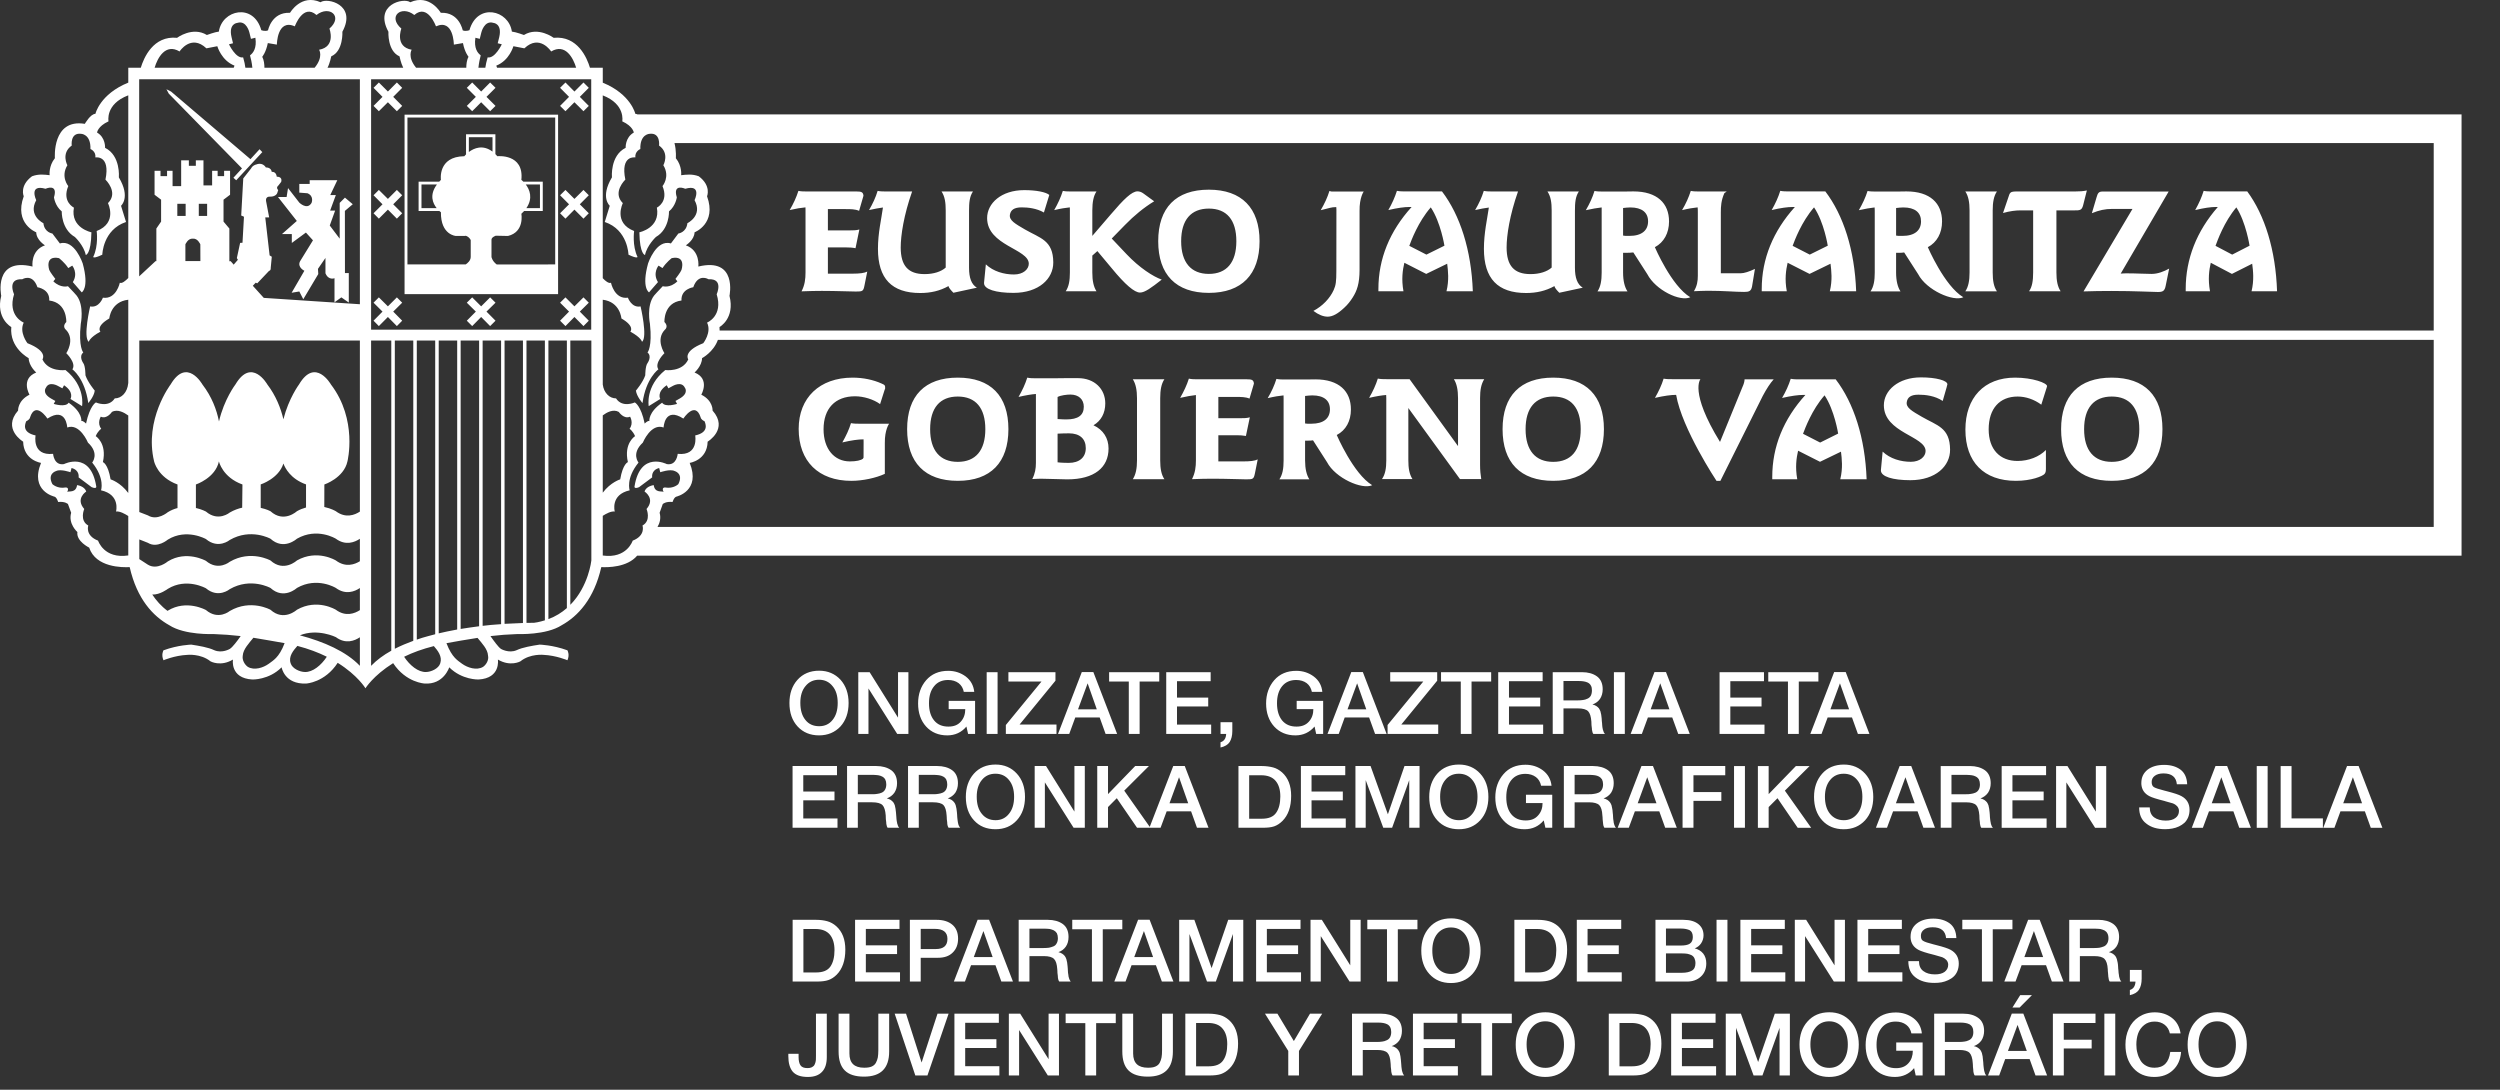 <?xml version="1.0" encoding="UTF-8" standalone="no"?><!DOCTYPE svg PUBLIC "-//W3C//DTD SVG 1.1//EN" "http://www.w3.org/Graphics/SVG/1.1/DTD/svg11.dtd"><svg width="100%" height="100%" viewBox="0 0 39 17" version="1.1" xmlns="http://www.w3.org/2000/svg" xmlns:xlink="http://www.w3.org/1999/xlink" xml:space="preserve" xmlns:serif="http://www.serif.com/" style="fill-rule:evenodd;clip-rule:evenodd;stroke-linejoin:round;stroke-miterlimit:2;"><rect x="0" y="0" width="39" height="17" fill="#333333" stroke="none"/><path d="M18.105,12.913l-0.367,0l-0.316,-0.461l-0.137,0.138l-0,0.323l-0.168,0l-0,-0.963l0.168,-0l-0,0.438l0.424,-0.438l0.214,-0l-0.385,0.384l0.398,0.565l0.367,-0.95l0.179,-0l0.371,0.964l-0.18,0l-0.092,-0.256l-0.381,0l-0.095,0.256Zm0.431,-0.382l-0.143,-0.406l-0.149,0.406l0.292,-0Zm-8.596,-3.863c-0.156,0.185 -0.462,0.184 -0.56,0.179c-0.113,0.498 -0.365,0.766 -0.617,0.906c-0.243,0.158 -0.686,0.138 -0.686,0.138c-0.151,0.005 -0.294,0.016 -0.426,0.032c0.05,0.071 0.123,0.173 0.164,0.2c0,0 0.123,0.073 0.244,0.02c0.092,-0.044 0.239,-0.069 0.36,-0.087c0,-0 0.205,0.005 0.433,0.089c-0,-0 0.039,0.067 -0,0.155c-0,0 -0.175,-0.075 -0.37,-0.084c0,-0 -0.209,-0.024 -0.364,0.101c-0,0 -0.156,0.088 -0.351,-0.028c0,-0 0.048,0.291 -0.301,0.311c0,-0 -0.258,0.01 -0.458,-0.19c0,0 -0.085,0.273 -0.384,0.253c-0,-0 -0.291,-0.013 -0.491,-0.318c-0.311,0.194 -0.432,0.392 -0.432,0.392c0,-0 -0.119,-0.201 -0.433,-0.397c-0.2,0.308 -0.491,0.323 -0.491,0.323c-0.34,0.015 -0.384,-0.253 -0.384,-0.253c-0.199,0.2 -0.457,0.19 -0.457,0.19c-0.351,-0.02 -0.302,-0.311 -0.302,-0.311c-0.194,0.116 -0.35,0.028 -0.35,0.028c-0.155,-0.125 -0.364,-0.101 -0.364,-0.101c-0.195,0.009 -0.37,0.084 -0.37,0.084c-0.039,-0.088 0,-0.155 0,-0.155c0.228,-0.084 0.433,-0.089 0.433,-0.089c0.119,0.018 0.268,0.043 0.359,0.087c0.122,0.053 0.243,-0.02 0.243,-0.02c0.044,-0.027 0.119,-0.128 0.169,-0.199l-0.006,-0.002c-0.132,-0.015 -0.272,-0.026 -0.422,-0.031c0,0 -0.443,0.02 -0.686,-0.138c-0.252,-0.14 -0.504,-0.408 -0.617,-0.906c-0.112,0.006 -0.529,0.008 -0.632,-0.304c0,0 -0.204,-0.099 -0.184,-0.243c-0,-0 -0.147,-0.128 -0.097,-0.301l-0.05,-0.136c0,0 -0.045,-0.044 -0.153,-0.032c0,0 -0.021,-0.075 -0.06,-0.084c-0,-0 -0.385,-0.088 -0.207,-0.526c0,-0 -0.272,-0.039 -0.279,-0.331c-0,0 -0.331,-0.198 -0.079,-0.485c-0,-0 -0.009,-0.154 0.178,-0.248c0,-0 -0.144,-0.246 0.105,-0.346c0,0 -0.115,-0.1 -0.118,-0.224c0,0 -0.301,-0.157 -0.271,-0.485c-0,-0 -0.246,-0.134 -0.157,-0.487c0,-0 -0.127,-0.605 0.488,-0.457c-0,0 -0.034,-0.25 0.194,-0.331c-0,-0 -0.134,-0.082 -0.136,-0.203c0,-0 -0.35,-0.134 -0.195,-0.562c-0,0 -0.071,-0.163 0.129,-0.312c0.103,-0.039 0.194,-0.026 0.275,-0.017c-0,0 -0.017,-0.143 0.082,-0.265c0,-0 -0.048,-0.62 0.467,-0.536c-0,-0 0.088,-0.156 0.165,-0.156c0,0 0.069,-0.307 0.513,-0.487l-0,-0.232l0.195,0c0.046,-0.152 0.193,-0.504 0.566,-0.467c0,-0 0.241,-0.181 0.465,-0.044c-0,0 0.127,-0.047 0.187,-0.053c0.049,-0.339 0.54,-0.453 0.662,-0.022c0,-0 0.061,0.024 0.105,0.002c0,0 0.055,-0.287 0.343,-0.273c-0,-0 0.172,-0.301 0.476,-0.165c0.102,-0.077 0.571,0.037 0.341,0.46c-0,-0 0.017,0.302 -0.174,0.384c0,-0 -0.02,0.105 -0.058,0.178l1.181,0c-0.037,-0.073 -0.058,-0.178 -0.058,-0.178c-0.19,-0.082 -0.173,-0.384 -0.173,-0.384c-0.231,-0.423 0.238,-0.537 0.341,-0.46c0.304,-0.136 0.476,0.165 0.476,0.165c0.288,-0.014 0.342,0.273 0.342,0.273c0.045,0.022 0.105,-0.002 0.105,-0.002c0.123,-0.431 0.613,-0.317 0.662,0.022c0.061,0.006 0.188,0.053 0.188,0.053c0.223,-0.137 0.464,0.044 0.464,0.044c0.373,-0.037 0.521,0.315 0.566,0.467l0.2,0l0,0.233c0.44,0.18 0.508,0.486 0.508,0.486c0.012,0 0.023,0.004 0.034,0.009l28.455,0l-0,6.883l-28.46,0Zm-6.003,-7.611c-0.009,-0.083 -0.023,-0.146 -0.036,-0.189l0.002,-0.007c0.044,-0.032 0.106,-0.108 0.081,-0.272l-0.069,0.017l-0.024,-0.097c0,-0 -0.044,-0.197 -0.188,-0.152c-0,-0 -0.141,0.009 -0.091,0.222l0.023,0.096l-0.063,0.016c-0,0 0.107,0.227 0.221,0.204c0.019,0.063 0.03,0.12 0.035,0.162l0.109,0Zm6.585,1.175c0.031,0.124 0.021,0.236 0.021,0.236c0.1,0.122 0.083,0.265 0.083,0.265c0.081,-0.009 0.173,-0.022 0.275,0.017c0.199,0.149 0.129,0.312 0.129,0.312c0.155,0.428 -0.195,0.562 -0.195,0.562c-0.003,0.121 -0.136,0.203 -0.136,0.203c0.228,0.081 0.195,0.331 0.195,0.331c0.614,-0.148 0.486,0.457 0.486,0.457c0.089,0.353 -0.156,0.487 -0.156,0.487c0.002,0.018 0.002,0.037 0.002,0.054l26.74,0l0,-2.924l-27.444,0Zm5.847,0.809l-0.084,0.274c-0.115,-0.066 -0.249,-0.08 -0.347,-0.08c-0.118,-0 -0.17,0.041 -0.183,0.112c-0.017,0.091 0.085,0.145 0.233,0.232c0.239,0.138 0.441,0.167 0.443,0.514c0.002,0.255 -0.225,0.476 -0.621,0.476c-0.274,-0 -0.459,-0.056 -0.459,-0.151l0,-0.007l0.028,-0.287c0.116,0.11 0.283,0.158 0.439,0.158c0.145,-0 0.231,-0.082 0.231,-0.168c-0,-0.232 -0.65,-0.282 -0.65,-0.712c0,-0.231 0.222,-0.436 0.579,-0.436c0.19,0 0.339,0.031 0.391,0.075Zm4.84,0.25l-0,0.919c-0,0.217 -0.042,0.328 -0.106,0.429c-0.037,0.059 -0.08,0.114 -0.133,0.162c-0.1,0.094 -0.182,0.139 -0.258,0.139c-0.069,0 -0.143,-0.03 -0.223,-0.09c0.141,-0.074 0.258,-0.195 0.317,-0.327c0.033,-0.075 0.041,-0.127 0.041,-0.302l0.001,-0.95l-0.002,-0.04l-0.006,0c-0.072,0 -0.092,0.014 -0.237,0.048c0.059,-0.101 0.105,-0.198 0.136,-0.3c0.045,0.009 -0,0.009 0.045,0.009l0.49,-0c0,-0 -0.068,0.091 -0.065,0.303Zm12.622,-0.303l-0.748,1.28c0.049,-0.002 0.047,-0.004 0.088,-0.004c0.161,-0 0.294,0.009 0.394,0.009c0.098,-0 0.192,-0.038 0.274,-0.083l-0.054,0.266c-0.016,0.085 -0.046,0.099 -0.122,0.099c-0.098,0 -0.341,-0.016 -0.727,-0.016c-0.147,0 -0.29,0.002 -0.433,0.007l0.764,-1.287l-0.317,-0c-0.112,-0 -0.202,0.02 -0.317,0.067l0.074,-0.25c0.018,-0.063 0.034,-0.088 0.091,-0.088l1.033,-0Zm1.303,1.126l-0.316,0.159l-0.33,-0.174c-0.026,0.114 -0.046,0.256 -0.012,0.445l-0.379,-0l-0,-0.037c-0,-0.469 0.171,-0.901 0.501,-1.278l-0.038,0c-0.069,0 -0.174,0.014 -0.315,0.048c0.057,-0.102 0.101,-0.199 0.132,-0.3c0.044,0.009 0.085,0.009 0.128,0.009l0.552,-0c0.273,0.37 0.444,0.914 0.465,1.558l-0.398,-0c0.042,-0.175 0.024,-0.323 0.01,-0.43Zm-0.247,-0.879c-0.191,0.226 -0.295,0.518 -0.325,0.6l0.26,0.137l0.271,-0.139c0,-0 -0.056,-0.366 -0.206,-0.598Zm-5.643,0.001c-0.064,0.007 -0.147,0.021 -0.246,0.043c0.058,-0.101 0.104,-0.198 0.136,-0.3c0.045,0.009 0.088,0.009 0.132,0.009l0.335,-0c0.045,-0.001 0.091,-0.002 0.139,-0.002c0.37,-0 0.556,0.185 0.556,0.469c-0,0.181 -0.08,0.326 -0.222,0.401c0,-0 0.26,0.607 0.554,0.781c-0.156,0.074 -0.574,-0.109 -0.705,-0.36l-0.218,-0.339c-0.044,0.004 -0.031,0.006 -0.078,0.006l-0.048,-0l-0,0.308c-0,0.129 0.025,0.229 0.069,0.294l-0.468,-0c0.05,-0.074 0.066,-0.169 0.066,-0.294l-0,-0.97c-0,-0.016 -0.001,-0.031 -0.002,-0.046Zm0.335,0.439c0.023,0.002 0.034,0.005 0.039,0.005l0.06,-0c0.193,-0 0.29,-0.087 0.29,-0.227c0,-0.137 -0.094,-0.217 -0.276,-0.217c-0.038,0 -0.077,0.005 -0.113,0.009l-0,0.43Zm-11.742,-0.657l0.168,0.122c-0.159,0.097 -0.312,0.222 -0.454,0.368l-0.208,0.213l0.23,0.243c0.201,0.213 0.418,0.352 0.55,0.398c-0.161,0.126 -0.263,0.202 -0.339,0.202c-0.086,0 -0.231,-0.123 -0.441,-0.379l-0.224,-0.268l-0.079,0.07l0,0.264c0,0.127 0.019,0.221 0.065,0.293l-0.48,-0c0.05,-0.075 0.065,-0.169 0.065,-0.293l0,-0.969c0,-0.016 0,-0.032 -0.001,-0.047c-0.064,0.006 -0.146,0.019 -0.244,0.043c0.058,-0.101 0.103,-0.199 0.135,-0.3c0.045,0.009 0.088,0.009 0.133,0.009l0.392,-0c-0.046,0.067 -0.065,0.167 -0.065,0.295l0,0.398l0.287,-0.334c0.203,-0.238 0.328,-0.361 0.418,-0.361c0.029,-0 0.061,0.01 0.092,0.033Zm14.718,-0.047l-0.058,0.23c-0.021,0.081 -0.051,0.081 -0.139,0.081l-0.278,-0l-0,0.969c-0,0.127 0.018,0.221 0.066,0.293l-0.493,-0c0.048,-0.068 0.064,-0.163 0.064,-0.293l0,-0.969l-0.203,-0c-0.069,-0 -0.161,0.011 -0.267,0.041l0.097,-0.285c0.018,-0.051 0.057,-0.051 0.117,-0.051l0.907,-0c0.073,-0 0.135,-0.004 0.187,-0.016Zm-18.73,0.016l0.404,-0c-0.13,0.369 -0.178,0.686 -0.178,0.873c0,0.287 0.118,0.416 0.373,0.416c0.142,0 0.259,-0.039 0.329,-0.102l0,-0.89c0,-0.123 -0.013,-0.218 -0.065,-0.297l0.49,-0c-0.054,0.081 -0.061,0.178 -0.061,0.302l0,0.888c0,0.158 0.037,0.259 0.122,0.311l-0.366,0.079c-0.042,-0.043 -0.07,-0.075 -0.077,-0.104c-0.135,0.075 -0.277,0.108 -0.44,0.108c-0.445,0 -0.66,-0.225 -0.66,-0.69c0,-0.247 0.054,-0.467 0.078,-0.644c-0.06,0.008 -0.133,0.021 -0.217,0.04c0.058,-0.1 0.104,-0.198 0.134,-0.299c0.046,0.009 0.09,0.009 0.134,0.009Zm8.751,1.127l-0.327,0.159l-0.341,-0.174c-0.027,0.114 -0.048,0.256 -0.014,0.445l-0.391,-0l0,-0.037c0,-0.469 0.176,-0.901 0.518,-1.278l-0.038,0c-0.073,0 -0.182,0.014 -0.325,0.048c0.058,-0.102 0.102,-0.199 0.134,-0.3c0.046,0.009 0.088,0.009 0.134,0.009l0.569,-0c0.282,0.37 0.458,0.914 0.481,1.558l-0.411,-0c0.043,-0.175 0.024,-0.323 0.011,-0.43Zm-0.256,-0.879c-0.197,0.226 -0.305,0.518 -0.335,0.6l0.267,0.137l0.281,-0.139c0,-0 -0.058,-0.366 -0.213,-0.598Zm0.961,-0.248l0.4,-0c-0.13,0.369 -0.178,0.686 -0.178,0.873c0,0.287 0.118,0.416 0.373,0.416c0.142,0 0.26,-0.039 0.33,-0.102l0,-0.89c0,-0.123 -0.013,-0.218 -0.066,-0.297l0.49,-0c-0.054,0.081 -0.061,0.178 -0.061,0.302l0,0.888c0,0.158 0.037,0.259 0.122,0.311l-0.366,0.079c-0.042,-0.043 -0.07,-0.075 -0.076,-0.104c-0.136,0.075 -0.278,0.108 -0.441,0.108c-0.444,0 -0.659,-0.225 -0.659,-0.69c0,-0.246 0.052,-0.467 0.077,-0.643c-0.059,0.007 -0.13,0.02 -0.214,0.039c0.059,-0.1 0.104,-0.198 0.135,-0.299c0.046,0.009 0.089,0.009 0.134,0.009Zm-10.693,-0l0.774,-0c0.074,-0 0.103,0.009 0.108,0.067l-0.068,0.235c-0.062,-0.027 -0.132,-0.027 -0.213,-0.027l-0.274,0l0,0.332l0.345,-0c0.051,-0 0.099,-0 0.146,-0.014l-0.06,0.292c-0.049,-0.01 -0.097,-0.012 -0.14,-0.012l-0.291,0l0,0.409l0.393,0c0.102,0 0.176,-0.009 0.221,-0.032l-0.043,0.215c-0.018,0.093 -0.03,0.096 -0.136,0.096c-0.083,0 -0.299,-0.01 -0.529,-0.01c-0.086,-0 -0.192,0.002 -0.317,0.007c0.051,-0.1 0.062,-0.192 0.062,-0.294l0,-0.977c0,-0.014 0,-0.027 -0.001,-0.039c-0.065,0.006 -0.147,0.019 -0.246,0.042c0.059,-0.1 0.104,-0.198 0.136,-0.299c0.045,0.009 0.088,0.009 0.133,0.009Zm12.398,0.249c-0.066,0.007 -0.147,0.021 -0.247,0.043c0.059,-0.101 0.104,-0.198 0.135,-0.3c0.046,0.009 0.089,0.009 0.134,0.009l0.333,-0c0.047,-0.001 0.094,-0.002 0.14,-0.002c0.37,-0 0.556,0.185 0.556,0.469c0,0.181 -0.08,0.326 -0.221,0.401c-0,-0 0.259,0.607 0.553,0.781c-0.156,0.074 -0.54,-0.109 -0.671,-0.36l-0.218,-0.339c-0.042,0.004 -0.065,0.006 -0.112,0.006l-0.048,-0l0,0.308c0,0.129 0.025,0.229 0.069,0.294l-0.468,-0c0.049,-0.074 0.065,-0.169 0.065,-0.294l-0,-1.016Zm0.334,0.439c0.023,0.002 0.035,0.005 0.039,0.005l0.061,-0c0.193,-0 0.29,-0.087 0.29,-0.227c-0,-0.137 -0.095,-0.217 -0.277,-0.217c-0.038,0 -0.076,0.005 -0.113,0.009l0,0.43Zm3.236,0.439l-0.327,0.159l-0.342,-0.174c-0.026,0.114 -0.048,0.256 -0.013,0.445l-0.391,-0l0,-0.037c0,-0.469 0.177,-0.901 0.517,-1.278l-0.037,0c-0.073,0 -0.182,0.014 -0.325,0.048c0.058,-0.102 0.103,-0.199 0.134,-0.3c0.046,0.009 0.088,0.009 0.134,0.009l0.569,-0c0.282,0.37 0.458,0.914 0.481,1.558l-0.411,-0c0.043,-0.175 0.024,-0.323 0.011,-0.43Zm-0.257,-0.879c-0.196,0.226 -0.304,0.518 -0.334,0.6l0.267,0.137l0.281,-0.139c-0,-0 -0.057,-0.366 -0.214,-0.598Zm-9.441,-0.276c0.512,0 0.791,0.285 0.791,0.804c-0,0.519 -0.279,0.806 -0.791,0.806c-0.513,-0 -0.79,-0.285 -0.79,-0.806c-0,-0.522 0.277,-0.804 0.79,-0.804Zm-0,0.295c-0.278,0 -0.432,0.176 -0.432,0.509c0,0.331 0.154,0.51 0.432,0.51c0.278,-0 0.429,-0.179 0.429,-0.51c-0,-0.333 -0.151,-0.509 -0.429,-0.509Zm11.801,-0.267l0.493,-0c-0.048,0.07 -0.066,0.167 -0.066,0.296l-0,0.968c-0,0.129 0.018,0.224 0.066,0.294l-0.493,-0c0.048,-0.072 0.066,-0.167 0.066,-0.294l-0,-0.968c-0,-0.127 -0.018,-0.224 -0.066,-0.296Zm-3.759,0.026c-0.051,0.114 -0.055,0.209 -0.055,0.297l0,0.953l0.312,-0c0.052,-0 0.131,-0.026 0.22,-0.068l-0.045,0.273c-0.014,0.075 -0.048,0.086 -0.123,0.086c-0.142,-0 -0.315,-0.018 -0.571,-0.018c-0.071,-0 -0.143,0.005 -0.213,0.007c0.049,-0.082 0.061,-0.156 0.061,-0.239l-0,-0.994c-0,-0.025 -0,-0.05 -0.003,-0.075c-0.063,0.006 -0.144,0.019 -0.243,0.043c0.06,-0.101 0.104,-0.199 0.136,-0.3c0.045,0.009 0.088,0.009 0.134,0.009l0.427,-0l-0.037,0.026Zm-22.126,4.904l-0,0.003l0.001,-0.004l-0.001,0.001Zm-0,-0l-0,-0.36c-0.241,-0.086 -0.326,-0.254 -0.353,-0.326c-0.073,0.236 -0.354,0.326 -0.354,0.326l-0,0.366c0.094,0.02 0.152,0.052 0.152,0.052c0.209,0.19 0.413,0 0.413,0c0.048,-0.027 0.095,-0.045 0.142,-0.058Zm3.384,1.802l-0,-4.407l-0.287,-0l0,4.42c0.095,-0.005 0.192,-0.01 0.287,-0.013Zm-5.102,-1.791l0.001,-0.003c0.093,0.021 0.155,0.055 0.155,0.055c0.194,0.166 0.373,0.015 0.373,0.015c0.066,-0.038 0.132,-0.062 0.193,-0.075l0.004,-0.362c-0.312,-0.112 -0.367,-0.36 -0.367,-0.36c-0.055,0.259 -0.359,0.36 -0.359,0.36l-0,0.37Zm-1.055,0.122c-0.054,-0.035 -0.135,-0.079 -0.191,-0.07c0,-0 0.072,-0.263 -0.234,-0.331c0,0 0.065,-0.182 -0.138,-0.433c0,0 0.119,-0.14 -0.066,-0.311c0,0 -0.127,-0.308 -0.323,-0.236c0,-0 -0.015,-0.331 -0.309,-0.139c-0,0 -0.185,-0.283 -0.271,-0.019c0,-0 0,0.032 -0.06,0.061c-0.014,0.036 -0.078,0.172 0.146,0.221c-0,0 -0.061,0.322 0.273,0.287c-0,0 0.013,0.187 0.17,0.16c-0,0 0.413,-0.211 0.503,0.345c0,0 0.015,0.05 -0.071,0.015l-0.204,-0.153c-0,0 0.022,-0.112 -0.11,-0.146l-0.017,0.066c0,0 -0.152,-0.054 -0.223,-0.019c-0,-0 -0.144,0.039 -0.059,0.204c0,0 0.076,0.076 0.205,0.053c-0,-0 0.066,-0.007 0.027,0.069c0.024,-0.018 0.136,0.021 0.153,-0.106c-0,0 0.116,0.013 0.143,0.1c-0,-0 -0.173,0.11 -0.031,0.272c-0,-0 -0.078,0.18 0.063,0.258c-0,0 -0.054,0.156 0.153,0.236c-0,-0 0.09,0.288 0.471,0.231l-0,-0.615Zm7.402,-6.562l0,2.852c0.04,0.043 0.095,0.087 0.128,0.071c-0,0 0.054,0.263 0.264,0.233c-0,0 0.058,0.164 0.198,0.136c0,0 0.114,0.484 0.022,0.552c-0,0 -0.011,-0.066 -0.182,-0.158c0,-0 0.078,-0.08 -0.139,-0.206c0,-0 -0.019,-0.259 -0.291,-0.292l0,1.323c0.018,0.132 0.105,0.216 0.207,0.216c0.099,0.153 0.293,0.063 0.293,0.063c0,-0 0.096,0.046 0.154,0.33c0,0 0.048,-0.051 0.073,-0.039c0,0 -0.02,-0.136 0.199,-0.287c0.048,0.078 0.233,0.019 0.233,0.019l-0.025,-0.046l0.067,-0.038c0.148,-0.086 0.079,-0.17 0.079,-0.17c-0.052,-0.106 -0.188,-0.026 -0.188,-0.026l-0.068,0.037l-0.026,-0.048c-0.163,0.11 -0.101,0.214 -0.101,0.214l-0.18,0.112c-0,0 -0.058,-0.309 0.258,-0.563c-0,-0 0.265,0.036 0.359,-0.166c0,-0 -0.092,-0.124 0.234,-0.253c0,0 0.134,-0.17 0.059,-0.321c-0,-0 0.255,-0.102 0.15,-0.442c0,-0 0.114,-0.248 -0.126,-0.234c-0,0 -0.161,-0.101 -0.239,0.124c0,-0 -0.194,0.027 -0.184,0.207c-0.283,0.036 -0.266,0.336 -0.266,0.336c0,-0 0.073,0.065 0.004,0.123c-0.144,0.153 -0.004,0.363 -0.004,0.363c0,-0 -0.162,0.155 -0.094,0.252c-0,0 -0.194,0.136 -0.248,0.526c-0,0 -0.09,-0.101 -0.103,-0.194c0,-0 0.11,-0.129 0.146,-0.239c0,-0 0,-0.145 0.035,-0.19c-0,0 0.075,-0.104 -0,-0.166c-0,0 0.077,-0.082 0.038,-0.447c0,0 -0.058,-0.281 0.064,-0.44c0,0 0.07,-0.08 0.136,-0.147c0,-0 0.112,0.036 0.228,-0.076l-0.03,-0.038c-0,-0 0.084,-0.108 0.094,-0.14c0,0 0.078,-0.231 -0.152,-0.184c0,0 -0.084,0.063 -0.144,0.155l-0.062,-0.038c-0,-0 -0.097,0.116 -0.009,0.257l-0.139,0.16c-0,-0 -0.121,-0.065 -0.015,-0.452c-0,0 0.126,-0.381 0.356,-0.311l0.116,-0.155c0,-0 0.125,-0.015 0.141,-0.161c-0,-0 0.244,-0.117 0.112,-0.359c-0,-0 0.122,-0.254 -0.145,-0.178c-0,-0 -0.2,-0.09 -0.132,0.134c0,0 -0.017,0.133 -0.122,0.219c0,-0 0.01,0.276 -0.204,0.399c-0,-0 -0.138,0.128 -0.17,0.281c-0,-0 -0.082,-0.005 -0.088,-0.354c-0,-0 0.331,-0.067 0.273,-0.385c-0,0 0.189,-0.09 0.088,-0.336c-0,0 0.123,-0.145 0.013,-0.325c0,-0 0.103,-0.187 -0.067,-0.307c-0,0 0.026,-0.201 -0.142,-0.184c0,0 -0.157,-0.002 -0.15,0.238c-0,-0 -0.087,0.034 -0.078,0.131c0,0 -0.236,-0.043 -0.156,0.346c-0,-0 -0.209,0.199 -0.039,0.367c-0,-0 -0.155,0.306 0.176,0.435c-0,0 -0.032,0.229 0.053,0.404c0,-0 0,0.033 -0.141,-0.035c-0,0 -0.007,-0.388 -0.37,-0.51l0.078,-0.253c-0,-0 -0.153,-0.129 0.034,-0.443c-0,0 -0.031,-0.339 0.214,-0.461c0,-0 -0.01,-0.161 0.127,-0.238c0,-0 -0.01,-0.097 -0.18,-0.175c-0,-0 0.055,-0.266 -0.304,-0.405Zm-2.271,8.333l-0,-4.509l-0.288,-0l0,4.569l0.002,-0.001c0.044,-0.011 0.087,-0.02 0.13,-0.029c0.052,-0.01 0.102,-0.02 0.153,-0.03l0.003,0Zm0.685,-0.084l-0,-4.425l-0.288,-0l-0,4.452l0.001,-0.001c0.043,-0.005 0.086,-0.009 0.129,-0.014c0.051,-0.004 0.105,-0.009 0.158,-0.012Zm1.586,-2.051c0.122,-0.163 0.272,-0.208 0.272,-0.208c0.042,-0.245 0.12,-0.269 0.12,-0.269c-0.067,-0.297 0.112,-0.405 0.112,-0.405c-0.035,-0.082 -0.086,-0.115 -0.086,-0.115c0.068,-0.09 0.008,-0.189 0.008,-0.189c-0.096,0.045 -0.176,-0.074 -0.176,-0.074c-0.088,-0.049 -0.189,0.008 -0.25,0.054l0,1.206Zm-5.757,-6.629l0.012,-0.033c-0.205,-0.08 -0.268,-0.303 -0.268,-0.303l-0.17,0.033c-0.241,-0.228 -0.419,0.049 -0.419,0.049c-0.221,-0.132 -0.345,0.103 -0.389,0.254l1.234,0Zm-1.645,0.43c-0.363,0.138 -0.308,0.406 -0.308,0.406c-0.17,0.078 -0.179,0.175 -0.179,0.175c0.135,0.077 0.125,0.238 0.125,0.238c0.246,0.122 0.215,0.461 0.215,0.461c0.187,0.314 0.034,0.443 0.034,0.443l0.078,0.253c-0.363,0.122 -0.37,0.51 -0.37,0.51c-0.142,0.068 -0.142,0.035 -0.142,0.035c0.086,-0.175 0.054,-0.404 0.054,-0.404c0.331,-0.129 0.176,-0.435 0.176,-0.435c0.17,-0.168 -0.039,-0.367 -0.039,-0.367c0.08,-0.389 -0.157,-0.346 -0.157,-0.346c0.011,-0.097 -0.077,-0.131 -0.077,-0.131c0.007,-0.24 -0.151,-0.238 -0.151,-0.238c-0.168,-0.017 -0.141,0.184 -0.141,0.184c-0.17,0.12 -0.068,0.307 -0.068,0.307c-0.109,0.18 0.014,0.325 0.014,0.325c-0.102,0.246 0.088,0.336 0.088,0.336c-0.058,0.318 0.273,0.385 0.273,0.385c-0.006,0.349 -0.088,0.354 -0.088,0.354c-0.032,-0.153 -0.17,-0.281 -0.17,-0.281c-0.214,-0.123 -0.205,-0.399 -0.205,-0.399c-0.105,-0.086 -0.121,-0.219 -0.121,-0.219c0.068,-0.224 -0.132,-0.134 -0.132,-0.134c-0.267,-0.076 -0.145,0.178 -0.145,0.178c-0.132,0.242 0.112,0.359 0.112,0.359c0.016,0.146 0.14,0.161 0.14,0.161l0.117,0.155c0.229,-0.07 0.356,0.311 0.356,0.311c0.106,0.387 -0.015,0.452 -0.015,0.452l-0.139,-0.16c0.088,-0.141 -0.009,-0.257 -0.009,-0.257l-0.062,0.038c-0.06,-0.092 -0.145,-0.155 -0.145,-0.155c-0.229,-0.047 -0.152,0.184 -0.152,0.184c0.011,0.032 0.095,0.14 0.095,0.14l-0.031,0.038c0.117,0.112 0.228,0.076 0.228,0.076c0.067,0.067 0.136,0.147 0.136,0.147c0.122,0.159 0.064,0.44 0.064,0.44c-0.039,0.365 0.039,0.447 0.039,0.447c-0.075,0.062 -0,0.166 -0,0.166c0.034,0.045 0.034,0.19 0.034,0.19c0.037,0.11 0.145,0.239 0.145,0.239c-0.011,0.093 -0.101,0.194 -0.101,0.194c-0.054,-0.39 -0.248,-0.526 -0.248,-0.526c0.067,-0.097 -0.095,-0.252 -0.095,-0.252c0,-0 0.141,-0.21 -0.003,-0.363c-0.07,-0.058 0.003,-0.123 0.003,-0.123c0,-0 0.017,-0.3 -0.266,-0.336c0.011,-0.18 -0.184,-0.207 -0.184,-0.207c-0.077,-0.225 -0.238,-0.124 -0.238,-0.124c-0.241,-0.014 -0.127,0.234 -0.127,0.234c-0.105,0.34 0.151,0.442 0.151,0.442c-0.075,0.151 0.058,0.321 0.058,0.321c0.327,0.129 0.234,0.253 0.234,0.253c0.095,0.202 0.36,0.166 0.36,0.166c0.316,0.254 0.258,0.563 0.258,0.563l-0.181,-0.112c0,0 0.063,-0.104 -0.1,-0.214l-0.026,0.048l-0.069,-0.037c0,-0 -0.136,-0.08 -0.187,0.026c-0,-0 -0.07,0.084 0.079,0.17l0.067,0.038l-0.025,0.046c-0,-0 0.185,0.059 0.233,-0.019c0.219,0.151 0.198,0.287 0.198,0.287c0.025,-0.012 0.073,0.039 0.073,0.039c0.06,-0.284 0.154,-0.33 0.154,-0.33c0,-0 0.195,0.09 0.294,-0.063c0.106,-0 0.197,-0.093 0.21,-0.236c-0,-0.001 -0,-0.002 0.001,-0.002l-0,-1.301c-0.276,0.031 -0.296,0.292 -0.296,0.292c-0.217,0.126 -0.139,0.206 -0.139,0.206c-0.17,0.092 -0.181,0.158 -0.181,0.158c-0.093,-0.068 0.021,-0.552 0.021,-0.552c0.141,0.028 0.199,-0.136 0.199,-0.136c0.21,0.03 0.264,-0.233 0.264,-0.233c0.033,0.017 0.09,-0.031 0.132,-0.074l-0,-2.85Zm1.952,8.462c-0.066,0.082 -0.16,0.179 -0.166,0.278c-0.013,0.069 0.03,0.142 0.079,0.176c0.102,0.061 0.243,0.012 0.325,-0.047c0.064,-0.05 0.161,-0.091 0.249,-0.323c-0.147,-0.024 -0.308,-0.056 -0.487,-0.084Zm-0.722,-6.77l-0.13,-0l0,0.19l0.13,-0l0,-0.19Zm0.185,3.396c0.079,-0.345 0.257,-0.578 0.257,-0.578c0.254,-0.428 0.497,-0 0.497,-0c0.133,0.174 0.211,0.372 0.251,0.544c0.082,-0.327 0.244,-0.544 0.244,-0.544c0.253,-0.428 0.497,-0 0.497,-0c0.421,0.552 0.258,1.201 0.258,1.201c-0.056,0.259 -0.36,0.36 -0.36,0.36l-0.001,0.351c0.109,0.023 0.18,0.066 0.18,0.066c0.153,0.115 0.295,0.059 0.375,0.006l-0,-2.669l-3.441,-0l0,2.676l0.134,0.052c0.146,0.091 0.311,-0.05 0.311,-0.05c0.05,-0.031 0.1,-0.051 0.149,-0.064l0.002,0.002l0,-0.37c-0.31,-0.112 -0.365,-0.36 -0.365,-0.36c-0.158,-0.656 0.258,-1.201 0.258,-1.201c0.253,-0.428 0.495,-0 0.495,-0c0.147,0.192 0.223,0.394 0.259,0.578Zm2.688,-1.263l-0.315,-0l0,5.075c0.087,-0.09 0.194,-0.169 0.315,-0.236l0,-4.839Zm1.467,-4.255c0.006,-0.042 0.017,-0.099 0.036,-0.162c0.114,0.023 0.221,-0.204 0.221,-0.204l-0.064,-0.016l0.024,-0.096c0.049,-0.213 -0.091,-0.222 -0.091,-0.222c-0.144,-0.045 -0.189,0.152 -0.189,0.152l-0.024,0.097l-0.068,-0.017c-0.025,0.164 0.036,0.24 0.081,0.272l0.001,0.007c-0.011,0.043 -0.026,0.106 -0.035,0.189l0.108,0Zm-0.782,8.836l0,-4.581l-0.287,-0l-0,4.666c0.059,-0.021 0.118,-0.039 0.179,-0.055c0.035,-0.01 0.071,-0.019 0.105,-0.028l0.003,-0.002Zm-1.881,-8.836c0.141,-0.171 0.07,-0.281 0.07,-0.281c0.268,-0.048 0.161,-0.33 0.161,-0.33c0.219,-0.19 -0,-0.37 -0.202,-0.212c-0.209,-0.184 -0.338,0.177 -0.338,0.177c-0.277,-0.123 -0.28,0.285 -0.28,0.285l-0.141,-0.024c-0.029,0.146 -0.087,0.214 -0.087,0.214c0.027,0.049 0.034,0.12 0.034,0.171l0.783,0Zm4.08,0c-0.045,-0.151 -0.168,-0.386 -0.39,-0.254c0,0 -0.178,-0.277 -0.418,-0.049l-0.171,-0.033c0,0 -0.062,0.223 -0.267,0.303l0.012,0.033l1.234,0Zm-1.514,8.713l0,-4.458l-0.288,-0l0,4.499l0.003,0c0.043,-0.007 0.087,-0.014 0.13,-0.02c0.051,-0.007 0.101,-0.014 0.153,-0.021l0.002,-0Zm1.423,-4.458l0,4.123c0.286,-0.29 0.328,-0.692 0.328,-0.692l0,-3.431l-0.328,-0Zm-3.283,3.093c-0.08,0.054 -0.222,0.112 -0.375,-0.001c0,-0 -0.291,-0.181 -0.607,-0c-0,-0 -0.204,0.189 -0.413,-0c-0,-0 -0.307,-0.17 -0.634,0.019c0,0 -0.179,0.15 -0.373,-0.014c0,-0 -0.302,-0.171 -0.594,0.009c0,-0 -0.165,0.141 -0.311,0.05l-0.134,-0.053l0,0.307l0.134,0.087c0.146,0.09 0.311,-0.051 0.311,-0.051c0.292,-0.18 0.594,-0.009 0.594,-0.009c0.194,0.165 0.373,0.014 0.373,0.014c0.327,-0.19 0.634,-0.02 0.634,-0.02c0.209,0.19 0.413,0 0.413,0c0.316,-0.179 0.607,0 0.607,0c0.153,0.115 0.295,0.062 0.375,0.012l-0,-0.35Zm3.789,0.261c0.377,0.053 0.467,-0.232 0.467,-0.232c0.207,-0.08 0.153,-0.236 0.153,-0.236c0.14,-0.078 0.063,-0.258 0.063,-0.258c0.141,-0.162 -0.031,-0.272 -0.031,-0.272c0.026,-0.087 0.143,-0.1 0.143,-0.1c0.017,0.127 0.129,0.088 0.154,0.106c-0.04,-0.076 0.026,-0.069 0.026,-0.069c0.13,0.023 0.204,-0.053 0.204,-0.053c0.085,-0.165 -0.058,-0.204 -0.058,-0.204c-0.072,-0.035 -0.224,0.019 -0.224,0.019l-0.017,-0.066c-0.131,0.034 -0.109,0.146 -0.109,0.146l-0.205,0.153c-0.085,0.035 -0.07,-0.015 -0.07,-0.015c0.09,-0.556 0.503,-0.345 0.503,-0.345c0.156,0.027 0.17,-0.16 0.17,-0.16c0.333,0.035 0.273,-0.287 0.273,-0.287c0.223,-0.049 0.16,-0.185 0.146,-0.221c-0.061,-0.029 -0.061,-0.061 -0.061,-0.061c-0.085,-0.264 -0.27,0.019 -0.27,0.019c-0.295,-0.192 -0.308,0.139 -0.308,0.139c-0.198,-0.072 -0.324,0.236 -0.324,0.236c-0.185,0.171 -0.067,0.311 -0.067,0.311c-0.203,0.251 -0.138,0.433 -0.138,0.433c-0.306,0.068 -0.233,0.331 -0.233,0.331c-0.056,-0.009 -0.134,0.033 -0.187,0.067l0,0.619Zm-6.394,-4.943c-0.077,-0.008 -0.117,0.089 -0.117,0.089l0,0.261l0.234,-0l-0.001,-0.261c0,0 -0.04,-0.097 -0.116,-0.089Zm2.088,6.524l-0.003,-0.004c-0.128,-0.063 -0.279,-0.121 -0.455,-0.167c-0.062,0.071 -0.142,0.164 -0.105,0.271c0.025,0.085 0.148,0.136 0.221,0.136c0.122,0.006 0.256,-0.105 0.342,-0.236Zm-2.201,-7.068l-0.13,-0l-0,0.19l0.13,-0l-0,-0.19Zm-0.895,3.303c-0.062,-0.045 -0.166,-0.105 -0.255,-0.056c0,0 -0.079,0.119 -0.174,0.074c-0,-0 -0.062,0.099 0.007,0.189c-0,0 -0.052,0.033 -0.086,0.115c0,-0 0.178,0.108 0.112,0.405c-0,0 0.079,0.024 0.12,0.269c-0,0 0.152,0.045 0.276,0.213l-0,-1.209Zm9.198,-1.18c-0.069,0.192 -0.247,0.285 -0.247,0.285c-0.002,0.124 -0.117,0.224 -0.117,0.224c0.248,0.1 0.105,0.346 0.105,0.346c0.187,0.094 0.176,0.248 0.176,0.248c0.254,0.287 -0.077,0.485 -0.077,0.485c-0.007,0.292 -0.28,0.331 -0.28,0.331c0.178,0.438 -0.206,0.526 -0.206,0.526c-0.039,0.009 -0.061,0.084 -0.061,0.084c-0.107,-0.012 -0.153,0.032 -0.153,0.032l-0.049,0.136c0.025,0.089 -0.001,0.167 -0.033,0.221l27.709,-0l0,-2.918l-26.767,-0Zm13.031,0.589c0.514,0 0.791,0.284 0.791,0.804c0,0.519 -0.277,0.806 -0.791,0.806c-0.512,-0 -0.79,-0.285 -0.79,-0.806c0,-0.521 0.278,-0.804 0.79,-0.804Zm0,0.295c-0.277,0 -0.431,0.176 -0.431,0.509c-0,0.332 0.154,0.51 0.431,0.51c0.279,-0 0.429,-0.178 0.429,-0.51c0,-0.333 -0.15,-0.509 -0.429,-0.509Zm-4.207,-0.018c-0.065,0.006 -0.147,0.019 -0.247,0.043c0.06,-0.101 0.104,-0.198 0.136,-0.3c0.046,0.009 0.088,0.009 0.134,0.009l0.333,-0c0.046,-0.001 0.093,-0.002 0.139,-0.002c0.371,-0 0.556,0.185 0.556,0.47c0,0.18 -0.078,0.324 -0.221,0.398c-0,0 0.26,0.607 0.553,0.783c-0.156,0.074 -0.574,-0.109 -0.705,-0.36l-0.218,-0.34c-0.042,0.004 -0.03,0.005 -0.078,0.005l-0.046,0l-0,0.31c-0,0.129 0.024,0.228 0.067,0.294l-0.468,0c0.05,-0.075 0.066,-0.169 0.066,-0.294l0,-0.971c0,-0.015 0,-0.03 -0.001,-0.045Zm0.336,0.438c0.022,0.002 0.033,0.004 0.037,0.004l0.062,0c0.192,0 0.289,-0.085 0.289,-0.225c-0,-0.138 -0.095,-0.217 -0.275,-0.217c-0.039,0 -0.078,0.005 -0.113,0.009l-0,0.429Zm11.566,-0.55l-0.081,0.257c-0.109,-0.081 -0.24,-0.127 -0.369,-0.127c-0.28,0 -0.452,0.187 -0.452,0.511c-0,0.316 0.177,0.494 0.45,0.494c0.174,0 0.339,-0.065 0.443,-0.171l-0,0.289c-0,0.039 -0.003,0.065 -0.023,0.086c-0.032,0.034 -0.203,0.106 -0.445,0.106c-0.499,-0 -0.788,-0.292 -0.788,-0.799c-0,-0.497 0.291,-0.811 0.775,-0.811c0.275,0 0.499,0.084 0.499,0.133c-0,0.005 -0.005,0.016 -0.009,0.032Zm-1.558,-0.013l-0.061,0.212c-0.122,-0.082 -0.271,-0.098 -0.378,-0.098c-0.117,-0 -0.17,0.04 -0.182,0.112c-0.018,0.091 0.084,0.145 0.233,0.232c0.238,0.138 0.44,0.167 0.442,0.514c0.002,0.255 -0.224,0.476 -0.62,0.476c-0.274,-0 -0.459,-0.056 -0.459,-0.152l-0,-0.006l0.027,-0.288c0.116,0.111 0.283,0.159 0.44,0.159c0.144,-0 0.23,-0.083 0.23,-0.168c-0,-0.234 -0.651,-0.283 -0.651,-0.714c0,-0.229 0.223,-0.435 0.579,-0.435c0.24,-0 0.412,0.05 0.412,0.108c0,0.005 -0.005,0.023 -0.012,0.048Zm-1.648,1.003l-0.327,0.158l-0.342,-0.173c-0.026,0.114 -0.047,0.256 -0.013,0.445l-0.39,-0l-0,-0.037c-0,-0.47 0.175,-0.901 0.517,-1.278l-0.039,0c-0.072,0 -0.18,0.014 -0.325,0.047c0.059,-0.101 0.103,-0.198 0.135,-0.299c0.046,0.009 0.088,0.009 0.134,0.009l0.568,-0c0.283,0.37 0.459,0.914 0.482,1.558l-0.411,-0c0.043,-0.175 0.024,-0.323 0.011,-0.43Zm-0.256,-0.879c-0.198,0.226 -0.305,0.518 -0.336,0.6l0.267,0.137l0.281,-0.14c-0,-0 -0.057,-0.365 -0.212,-0.597Zm-13.522,-0.276c0.513,0 0.79,0.284 0.79,0.804c0,0.519 -0.277,0.806 -0.79,0.806c-0.512,-0 -0.79,-0.285 -0.79,-0.806c0,-0.521 0.278,-0.804 0.79,-0.804Zm0,0.295c-0.277,0 -0.431,0.176 -0.431,0.509c-0,0.332 0.154,0.51 0.431,0.51c0.278,-0 0.43,-0.178 0.43,-0.51c-0,-0.333 -0.152,-0.509 -0.43,-0.509Zm1.219,-0.04c-0.068,0.005 -0.159,0.02 -0.271,0.046c0.059,-0.102 0.104,-0.199 0.136,-0.301c0.045,0.01 0.087,0.01 0.133,0.01l0.289,-0c0.048,-0.002 0.252,-0.002 0.369,-0.002c0.258,0 0.426,0.168 0.426,0.394c0,0.152 -0.065,0.271 -0.184,0.341c0.154,0.072 0.235,0.203 0.235,0.363c-0,0.294 -0.219,0.481 -0.644,0.481c-0.106,0 -0.282,-0.01 -0.403,-0.01c-0.025,-0 -0.073,0.001 -0.143,0.005c0.044,-0.085 0.057,-0.164 0.057,-0.252l0,-1.075Zm0.338,1.066c0.044,0.007 0.142,0.009 0.174,0.009c0.166,-0 0.266,-0.086 0.266,-0.23c-0,-0.145 -0.093,-0.231 -0.262,-0.231c-0.038,0 -0.137,0.002 -0.178,0.005l0,0.447Zm0,-0.675c0.041,0.005 0.128,0.006 0.137,0.006c0.181,-0 0.272,-0.063 0.272,-0.198c-0,-0.115 -0.08,-0.19 -0.21,-0.19c-0.053,0 -0.153,0.012 -0.199,0.038l0,0.344Zm-3.037,0.619l0.01,-0.017l0.001,-0.245l-0.001,-0.04l-0.006,-0c-0.073,-0 -0.181,0.014 -0.325,0.048c0.058,-0.102 0.104,-0.199 0.135,-0.301c0.046,0.009 0.089,0.009 0.133,0.009l0.462,0c-0,0 -0.07,0.092 -0.067,0.303l0,0.479c-0.139,0.065 -0.348,0.109 -0.522,0.109c-0.513,-0 -0.822,-0.305 -0.822,-0.811c-0,-0.485 0.326,-0.799 0.841,-0.799c0.165,0 0.323,0.034 0.45,0.091c0.058,0.024 0.058,0.033 0.058,0.074c-0,0.007 -0.002,0.014 -0.008,0.025l-0.071,0.223c-0.101,-0.074 -0.257,-0.122 -0.391,-0.122c-0.311,-0 -0.491,0.192 -0.491,0.515c-0,0.307 0.168,0.501 0.41,0.501c0.102,-0 0.173,-0.017 0.204,-0.042Zm5.217,-1.239l0.774,-0c0.074,-0 0.104,0.008 0.109,0.067l-0.069,0.234c-0.061,-0.026 -0.131,-0.026 -0.212,-0.026l-0.274,0l-0,0.332l0.345,-0c0.051,-0 0.099,-0 0.146,-0.014l-0.061,0.291c-0.049,-0.009 -0.097,-0.011 -0.139,-0.011l-0.291,-0l-0,0.408l0.393,-0c0.101,-0 0.175,-0.008 0.221,-0.031l-0.043,0.215c-0.019,0.093 -0.03,0.096 -0.136,0.096c-0.083,0 -0.299,-0.01 -0.53,-0.01c-0.085,-0 -0.192,0.002 -0.316,0.007c0.05,-0.1 0.061,-0.192 0.061,-0.294l-0,-1.018c-0.065,0.007 -0.148,0.021 -0.246,0.044c0.058,-0.102 0.104,-0.198 0.136,-0.3c0.045,0.01 0.088,0.01 0.132,0.01Zm2.949,-0.002l0.362,0l0.756,1.044l0,-0.748c0,-0.128 -0.02,-0.227 -0.065,-0.296l0.474,0c-0.049,0.078 -0.065,0.172 -0.065,0.296l-0,1.044c-0,0.077 0.007,0.151 0.018,0.218l-0.332,0l-0.805,-1.108l0,0.816c0,0.119 0.014,0.214 0.064,0.292l-0.475,0c0.051,-0.074 0.067,-0.169 0.067,-0.292l-0,-0.97c-0,-0.017 -0.002,-0.033 -0.002,-0.049c-0.067,0.005 -0.156,0.019 -0.266,0.045c0.059,-0.102 0.104,-0.199 0.136,-0.301c0.045,0.009 0.088,0.009 0.133,0.009Zm11.316,-0.024c0.514,0 0.791,0.284 0.791,0.804c-0,0.519 -0.277,0.806 -0.791,0.806c-0.513,-0 -0.79,-0.285 -0.79,-0.806c-0,-0.521 0.277,-0.804 0.79,-0.804Zm-0,0.295c-0.277,0 -0.431,0.176 -0.431,0.509c0,0.332 0.154,0.51 0.431,0.51c0.278,-0 0.43,-0.178 0.43,-0.51c0,-0.333 -0.152,-0.509 -0.43,-0.509Zm-6.416,-0.271c-0,0 -0.176,0.196 0.305,0.979l0.349,-0.854c0.023,-0.05 0.034,-0.09 0.034,-0.123l0.455,-0c-0.053,0.058 -0.111,0.146 -0.171,0.259l-0.661,1.325l-0.061,-0c-0,-0 -0.538,-0.811 -0.629,-1.339l-0.006,-0.002c-0.073,0 -0.18,0.014 -0.325,0.047c0.058,-0.102 0.104,-0.198 0.135,-0.3c0.045,0.008 0.089,0.008 0.133,0.008l0.442,0Zm-8.855,0.002l0.492,-0c-0.047,0.069 -0.065,0.166 -0.065,0.296l-0,0.968c-0,0.129 0.018,0.224 0.065,0.294l-0.492,-0c0.046,-0.072 0.065,-0.167 0.065,-0.294l-0,-0.968c-0,-0.127 -0.019,-0.224 -0.065,-0.296Zm-12.058,4.024c-0.08,0.055 -0.222,0.112 -0.375,-0.002c0,0 -0.285,-0.14 -0.561,-0.028c0.371,0.099 0.719,0.249 0.936,0.476l-0,-0.446Zm3.229,-0.455l-0,-4.174l-0.288,-0l0,4.346c0.114,-0.042 0.209,-0.103 0.288,-0.172Zm-3.229,-0.313c-0.08,0.055 -0.222,0.112 -0.375,-0.001c0,0 -0.291,-0.18 -0.607,0c-0,0 -0.204,0.19 -0.413,0c-0,0 -0.307,-0.17 -0.634,0.018c0,0 -0.179,0.151 -0.373,-0.013c0,-0 -0.302,-0.171 -0.594,0.009c0,-0 -0.122,0.094 -0.243,0.089c0.061,0.091 0.138,0.181 0.239,0.255l0.004,-0.004c0.292,-0.179 0.594,-0.01 0.594,-0.01c0.194,0.166 0.373,0.015 0.373,0.015c0.327,-0.19 0.634,-0.019 0.634,-0.019c0.209,0.189 0.413,-0 0.413,-0c0.316,-0.18 0.607,-0 0.607,-0c0.153,0.114 0.295,0.058 0.375,0.006l-0,-0.345Zm2.886,0.504l0,-4.365l-0.287,-0l-0,4.405c0.026,-0.001 0.052,-0.001 0.078,-0.001l0.037,0l0.018,-0.003c0.013,-0.001 0.025,-0.004 0.038,-0.006c0.039,-0.008 0.077,-0.018 0.116,-0.03Zm-2.886,-4.931l-0,-3.509l-3.443,-0l0,3.074l0.255,-0.237l0.012,-0l0.001,0.002l0,-0.511l0.074,-0.108l0,-0.342l-0.102,-0.077l-0,-0.374l0.093,0l0,0.084l0.102,-0l-0,-0.084l0.086,0l-0,0.24l0.134,0l0,-0.403l0.12,-0l0,0.085l0.109,-0l-0,-0.085l0.119,-0l0,0.391l0.135,-0l0,-0.228l0.086,0l-0,0.084l0.101,-0l0,-0.084l0.093,0l-0,0.374l-0.102,0.077l0,0.342l0.091,0.108l0,0.511l0.02,-0.002l0.044,0.05l0.002,0.006l0.067,-0.077l-0.016,-0.027l0.051,-0.237l0.037,-0.002l0.023,-0.406l-0.043,-0.019l0.032,-0.579l0.122,-0.155c0,-0 0.019,-0.049 0.087,-0.064c0,-0 0.09,-0.039 0.144,0.049c-0,0 0.08,-0.007 0.092,0.069c0,-0 0.066,-0.013 0.078,0.075c0,0 0.093,-0.006 0.069,0.08l-0.045,0.058c0,0 -0.043,0.029 -0.002,0.07l-0.015,0.047c-0,-0 -0.019,0.058 -0.114,0.056c-0,-0 -0.069,-0.008 -0.061,0.065l0.049,0.258l-0.061,0l0.068,0.593l0.034,0.021l-0.017,0.179c0,-0 0.007,0.032 -0.027,0.043l-0.183,0.193l-0.024,-0.01l-0.045,0.048l0.171,0.189l1.499,0.099Zm-2.946,-3.318l1.239,1.055l0.142,-0.155l0.043,0.045l-0.407,0.439l-0.044,-0.039l0.134,-0.146l-1.142,-1.166l-0.037,-0.069l0.072,0.036Zm2.163,1.441l-0,-0.058l0.431,-0l-0.11,0.232l0.087,-0l-0.089,0.242l0.078,0l-0.084,0.233l0.155,0.205l-0,-0.558l0.082,-0.082l0.122,0.103l-0.123,0.104l0.001,0.97l0.06,0l0,0.46l-0.116,-0.081l-0.107,0.077l-0,-0.376c-0,0 -0.093,0.039 -0.141,-0.077l0,-0.239l-0.117,0.17l0.005,0.081l-0.234,0.393l-0.062,-0.121l-0.12,0.02l0.199,-0.343c0,-0 -0.114,-0.054 -0.068,-0.147l0.202,-0.328l-0.11,-0.121l-0.22,0.162l0,-0.138l-0.154,0l0.232,-0.205l-0.294,-0.374l0.135,-0l0.022,-0.139l0.176,0.227c-0,-0 0.123,0.122 0.191,0.004c0,0 0.044,-0.104 -0.063,-0.15l-0.128,-0.01l-0,-0.136l0.162,0Zm1.478,7.374l-0.004,0.004c0.086,0.131 0.219,0.242 0.342,0.236c0.073,0 0.196,-0.051 0.221,-0.136c0.035,-0.106 -0.04,-0.199 -0.1,-0.268c-0.178,0.045 -0.331,0.101 -0.459,0.164Zm0.965,-9.186c0,-0.051 0.007,-0.122 0.035,-0.171c-0,-0 -0.059,-0.068 -0.087,-0.214l-0.142,0.024c0,0 -0.002,-0.408 -0.279,-0.285c-0,0 -0.129,-0.361 -0.338,-0.177c-0.202,-0.158 -0.421,0.022 -0.202,0.212c-0,-0 -0.108,0.282 0.161,0.33c-0,0 -0.071,0.11 0.069,0.281l0.783,0Zm-0.307,8.976l-0.003,-0.001c0.088,0.232 0.183,0.275 0.246,0.324c0.083,0.059 0.224,0.108 0.326,0.047c0.049,-0.034 0.093,-0.107 0.077,-0.176c-0.004,-0.099 -0.098,-0.196 -0.164,-0.276c-0.177,0.026 -0.337,0.057 -0.482,0.082Zm2.256,-8.796l-3.434,-0l0,3.906l3.434,-0l-0,-3.906Zm-0.402,2.174l-0.084,-0.084l0.14,-0.14l-0.14,-0.141l0.084,-0.083l0.14,0.14l0.141,-0.14l0.083,0.083l-0.14,0.141l0.14,0.14l-0.083,0.084l-0.141,-0.141l-0.14,0.141Zm-2.911,-0l-0.083,-0.084l0.14,-0.14l-0.14,-0.141l0.083,-0.083l0.141,0.14l0.14,-0.14l0.083,0.083l-0.14,0.141l0.14,0.14l-0.083,0.084l-0.14,-0.141l-0.141,0.141Zm1.456,-1.676l-0.084,-0.083l0.141,-0.141l-0.141,-0.141l0.084,-0.083l0.14,0.141l0.14,-0.141l0.084,0.083l-0.141,0.141l0.141,0.141l-0.084,0.083l-0.14,-0.14l-0.14,0.14Zm1.455,0l-0.084,-0.083l0.14,-0.141l-0.14,-0.141l0.084,-0.083l0.14,0.141l0.141,-0.141l0.083,0.083l-0.14,0.141l0.14,0.141l-0.083,0.083l-0.141,-0.14l-0.14,0.14Zm-2.911,3.352l-0.083,-0.084l0.14,-0.142l-0.14,-0.139l0.083,-0.083l0.141,0.14l0.14,-0.14l0.083,0.083l-0.14,0.139l0.14,0.142l-0.083,0.084l-0.14,-0.142l-0.141,0.142Zm0,-3.352l-0.083,-0.083l0.14,-0.141l-0.14,-0.141l0.083,-0.083l0.141,0.141l0.14,-0.141l0.083,0.083l-0.14,0.141l0.14,0.141l-0.083,0.083l-0.14,-0.14l-0.141,0.14Zm2.796,2.854l-2.395,0l0,-2.8l2.395,-0l-0,2.8Zm-1.392,-2.218c0.08,-0.06 0.217,-0.12 0.369,-0.006l0,-0.225l-0.369,-0l0,0.231Zm1.347,1.754l0,-2.292l-2.305,0l-0,2.292l0.909,0c0.029,-0.02 0.077,-0.059 0.078,-0.116l-0,-0.264c-0,-0 -0.022,-0.051 -0.08,-0.068l-0.006,0.004l-0.145,-0c0,-0 -0.238,-0.014 -0.234,-0.37c0,0 -0.01,-0.006 -0.024,-0.019l-0.324,0l0,-0.458l0.322,-0c0.008,-0.01 0.017,-0.019 0.026,-0.028c0,0 -0.053,-0.364 0.366,-0.369c-0,-0 0.009,-0.013 0.026,-0.029l-0,-0.313l0.458,0l-0,0.309c0.01,0.009 0.02,0.02 0.03,0.033c0,-0 0.419,-0.045 0.375,0.369c-0,0 0.013,0.009 0.031,0.028l0.303,-0l0,0.458l-0.291,0c-0.012,0.014 -0.027,0.029 -0.043,0.043c-0,0 0.053,0.283 -0.209,0.346l-0.19,-0.004c0,0 -0.073,0.024 -0.067,0.068l0,0.264c0,-0 0.011,0.065 0.082,0.117l0.912,-0.001Zm-0.459,-1.247c0.059,0.078 0.117,0.212 0.009,0.369l0.212,0l-0,-0.369l-0.221,0Zm-1.386,0l-0.241,0l-0,0.369l0.237,0c-0.059,-0.074 -0.119,-0.204 0.004,-0.369Zm2.005,2.209l-0.084,-0.084l0.14,-0.142l-0.14,-0.139l0.084,-0.083l0.14,0.14l0.141,-0.14l0.083,0.083l-0.14,0.139l0.14,0.142l-0.083,0.084l-0.141,-0.142l-0.14,0.142Zm-1.455,-0l-0.084,-0.084l0.141,-0.142l-0.141,-0.139l0.084,-0.083l0.14,0.14l0.14,-0.14l0.084,0.083l-0.141,0.139l0.141,0.142l-0.084,0.084l-0.14,-0.142l-0.14,0.142Zm-0.919,4.91l-0,-4.685l-0.288,-0l0,4.809c0.093,-0.048 0.191,-0.088 0.288,-0.124Zm6.332,0.466c0.135,-0 0.246,0.048 0.332,0.14c0.084,0.094 0.127,0.215 0.127,0.364c0,0.151 -0.043,0.272 -0.127,0.366c-0.087,0.092 -0.198,0.139 -0.334,0.139c-0.138,0 -0.25,-0.047 -0.335,-0.139c-0.085,-0.093 -0.127,-0.214 -0.127,-0.366c-0,-0.145 0.041,-0.267 0.124,-0.36c0.084,-0.095 0.198,-0.144 0.34,-0.144Zm-0.002,0.141c-0.089,0 -0.16,0.035 -0.212,0.1c-0.054,0.064 -0.08,0.152 -0.08,0.26c-0,0.113 0.026,0.202 0.079,0.267c0.052,0.066 0.124,0.098 0.215,0.098c0.087,0 0.157,-0.032 0.209,-0.098c0.054,-0.066 0.08,-0.154 0.08,-0.265c0,-0.11 -0.026,-0.198 -0.08,-0.262c-0.052,-0.065 -0.122,-0.1 -0.211,-0.1Zm1.394,-0.118l-0,0.963l-0.175,0l-0.448,-0.709l-0,0.709l-0.159,0l0,-0.963l0.177,-0l0.443,0.709l-0,-0.709l0.162,-0Zm1.04,0.448l-0,0.515l-0.109,0l-0.026,-0.115c-0.076,0.091 -0.177,0.138 -0.299,0.138c-0.136,0 -0.247,-0.047 -0.33,-0.138c-0.083,-0.092 -0.125,-0.212 -0.125,-0.36c-0,-0.144 0.042,-0.266 0.126,-0.363c0.085,-0.097 0.199,-0.146 0.344,-0.146c0.104,-0 0.194,0.03 0.273,0.088c0.077,0.059 0.122,0.139 0.133,0.24l-0.163,0c-0.011,-0.057 -0.038,-0.103 -0.081,-0.136c-0.043,-0.032 -0.099,-0.049 -0.163,-0.049c-0.094,-0 -0.167,0.032 -0.219,0.097c-0.054,0.065 -0.08,0.154 -0.08,0.266c-0,0.113 0.026,0.203 0.08,0.268c0.053,0.065 0.127,0.096 0.223,0.096c0.085,-0 0.148,-0.025 0.194,-0.078c0.046,-0.051 0.069,-0.116 0.069,-0.194l-0.259,-0l-0,-0.129l0.412,-0Zm0.351,-0.448l0,0.963l-0.17,0l0,-0.963l0.17,-0Zm0.903,-0l0,0.133l-0.56,0.684l0.576,-0l0,0.146l-0.79,0l0,-0.139l0.556,-0.678l-0.516,-0l0,-0.146l0.734,-0Zm0.591,-0.002l0.371,0.965l-0.18,0l-0.092,-0.256l-0.381,0l-0.094,0.256l-0.175,0l0.371,-0.965l0.18,0Zm0.054,0.582l-0.143,-0.406l-0.15,0.406l0.293,0Zm0.974,-0.58l-0,0.146l-0.306,-0l-0,0.817l-0.169,0l-0,-0.817l-0.307,-0l-0,-0.146l0.782,-0Zm0.802,-0l0,0.141l-0.525,0l0,0.256l0.487,0l0,0.138l-0.487,-0l0,0.283l0.533,-0l0,0.145l-0.701,0l0,-0.963l0.693,-0Zm0.338,0.78l-0,0.139c-0,0.069 -0.014,0.126 -0.041,0.17c-0.027,0.042 -0.075,0.071 -0.143,0.086l0,-0.082c0.055,-0.016 0.085,-0.06 0.088,-0.13l-0.088,0l0,-0.183l0.184,0Zm1.417,-0.332l-0,0.515l-0.109,0l-0.025,-0.115c-0.078,0.091 -0.177,0.138 -0.3,0.138c-0.135,0 -0.246,-0.047 -0.33,-0.138c-0.083,-0.092 -0.126,-0.212 -0.126,-0.36c0,-0.144 0.043,-0.266 0.127,-0.363c0.085,-0.097 0.199,-0.146 0.344,-0.146c0.103,-0 0.194,0.03 0.272,0.088c0.079,0.059 0.124,0.139 0.134,0.24l-0.163,0c-0.012,-0.057 -0.038,-0.103 -0.081,-0.136c-0.044,-0.032 -0.098,-0.049 -0.164,-0.049c-0.093,-0 -0.166,0.032 -0.219,0.097c-0.053,0.065 -0.08,0.154 -0.08,0.266c0,0.113 0.027,0.203 0.08,0.268c0.054,0.065 0.128,0.096 0.224,0.096c0.084,-0 0.147,-0.025 0.194,-0.078c0.046,-0.051 0.069,-0.116 0.069,-0.194l-0.26,-0l0,-0.129l0.413,-0Zm0.619,-0.45l0.371,0.965l-0.18,0l-0.093,-0.256l-0.381,0l-0.093,0.256l-0.175,0l0.371,-0.965l0.18,0Zm0.054,0.582l-0.143,-0.406l-0.15,0.406l0.293,0Zm1.106,-0.58l0,0.133l-0.56,0.684l0.576,-0l-0,0.146l-0.79,0l0,-0.139l0.557,-0.678l-0.516,-0l0,-0.146l0.733,-0Zm0.842,-0l0,0.146l-0.306,-0l0,0.817l-0.168,0l-0,-0.817l-0.308,-0l0,-0.146l0.782,-0Zm0.803,-0l-0,0.141l-0.525,0l-0,0.256l0.487,0l0,0.138l-0.487,-0l-0,0.283l0.533,-0l-0,0.145l-0.701,0l-0,-0.963l0.693,-0Zm0.157,-0l0.456,-0c0.094,-0 0.173,0.021 0.234,0.065c0.059,0.043 0.09,0.111 0.09,0.202c-0,0.058 -0.015,0.109 -0.042,0.15c-0.028,0.04 -0.068,0.069 -0.118,0.087c0.024,0.005 0.043,0.013 0.062,0.025c0.016,0.01 0.029,0.023 0.039,0.035c0.009,0.013 0.017,0.03 0.024,0.048c0.005,0.021 0.01,0.038 0.012,0.053c0.002,0.015 0.004,0.034 0.007,0.058c-0,0.007 0.001,0.02 0.002,0.037c0.001,0.019 0.004,0.031 0.004,0.036c-0,0.006 0.001,0.016 0.002,0.03c0.001,0.015 0.002,0.026 0.003,0.031c0,0.006 0.003,0.015 0.005,0.026c0.002,0.01 0.004,0.021 0.007,0.025c0.001,0.006 0.003,0.013 0.007,0.021c0.002,0.008 0.005,0.014 0.009,0.019c0.003,0.005 0.007,0.011 0.012,0.015l-0.181,0c-0.002,-0.003 -0.005,-0.007 -0.008,-0.012c-0.002,-0.006 -0.004,-0.012 -0.006,-0.016c-0.002,-0.006 -0.003,-0.012 -0.003,-0.016c-0.001,-0.006 -0.003,-0.013 -0.005,-0.021c-0.001,-0.008 -0.001,-0.016 -0.001,-0.022l-0.006,-0.049c0,-0.004 -0.001,-0.015 -0.001,-0.028c-0.001,-0.013 -0.001,-0.023 -0.001,-0.028c-0.006,-0.079 -0.022,-0.131 -0.05,-0.161c-0.029,-0.03 -0.082,-0.045 -0.161,-0.045l-0.224,0l0,0.398l-0.168,0l0,-0.963Zm0.168,0.138l0,0.302l0.223,-0c0.033,-0 0.059,-0.002 0.082,-0.006c0.022,-0.002 0.046,-0.009 0.068,-0.02c0.023,-0.009 0.04,-0.025 0.053,-0.046c0.011,-0.022 0.018,-0.05 0.018,-0.083c0,-0.029 -0.004,-0.056 -0.016,-0.075c-0.01,-0.021 -0.027,-0.036 -0.047,-0.047c-0.02,-0.009 -0.041,-0.016 -0.062,-0.019c-0.022,-0.004 -0.046,-0.006 -0.075,-0.006l-0.244,-0Zm0.957,-0.138l-0,0.963l-0.17,0l-0,-0.963l0.17,-0Zm0.642,-0.002l0.371,0.965l-0.18,0l-0.093,-0.256l-0.38,0l-0.094,0.256l-0.175,0l0.372,-0.965l0.179,0Zm0.054,0.582l-0.143,-0.406l-0.15,0.406l0.293,0Zm1.475,-0.58l-0,0.141l-0.525,0l-0,0.256l0.487,0l-0,0.138l-0.487,-0l-0,0.283l0.533,-0l-0,0.145l-0.701,0l-0,-0.963l0.693,-0Zm0.849,-0l-0,0.146l-0.306,-0l0,0.817l-0.169,0l0,-0.817l-0.307,-0l-0,-0.146l0.782,-0Zm0.426,-0.002l0.37,0.965l-0.18,0l-0.092,-0.256l-0.38,0l-0.095,0.256l-0.175,0l0.372,-0.965l0.18,0Zm0.053,0.582l-0.143,-0.406l-0.149,0.406l0.292,0Zm-15.789,0.884l-0,0.143l-0.526,-0l-0,0.255l0.487,-0l0,0.137l-0.487,-0l-0,0.283l0.534,0l-0,0.145l-0.701,0l0,-0.963l0.693,-0Zm0.157,-0l0.456,-0c0.093,-0 0.172,0.022 0.233,0.065c0.059,0.043 0.091,0.111 0.091,0.203c-0,0.059 -0.015,0.108 -0.042,0.149c-0.029,0.04 -0.068,0.07 -0.118,0.088c0.023,0.005 0.044,0.014 0.061,0.024c0.016,0.012 0.029,0.023 0.04,0.036c0.009,0.013 0.017,0.029 0.024,0.048c0.005,0.02 0.009,0.038 0.011,0.053c0.003,0.015 0.005,0.033 0.007,0.057c-0,0.007 0.002,0.02 0.003,0.037c0.001,0.019 0.003,0.032 0.003,0.037c-0,0.005 0.001,0.017 0.002,0.029c0.002,0.015 0.003,0.027 0.004,0.032c0,0.005 0.002,0.015 0.005,0.025c0.002,0.011 0.003,0.021 0.007,0.027c0.001,0.004 0.003,0.011 0.006,0.019c0.003,0.008 0.005,0.014 0.01,0.02c0.002,0.005 0.007,0.01 0.011,0.014l-0.18,0c-0.004,-0.003 -0.006,-0.006 -0.008,-0.012c-0.004,-0.006 -0.005,-0.01 -0.006,-0.016c-0.002,-0.006 -0.004,-0.01 -0.004,-0.016c-0.002,-0.006 -0.003,-0.013 -0.004,-0.021c-0.001,-0.008 -0.001,-0.016 -0.001,-0.021l-0.006,-0.048c0,-0.006 -0.001,-0.015 -0.001,-0.029c-0.001,-0.014 -0.001,-0.023 -0.001,-0.029c-0.006,-0.078 -0.022,-0.131 -0.05,-0.161c-0.029,-0.029 -0.082,-0.044 -0.161,-0.044l-0.224,-0l0,0.397l-0.168,0l0,-0.963Zm0.168,0.138l0,0.302l0.223,-0c0.032,-0 0.059,-0.001 0.082,-0.006c0.022,-0.002 0.044,-0.009 0.067,-0.018c0.023,-0.01 0.041,-0.026 0.053,-0.048c0.012,-0.022 0.019,-0.048 0.019,-0.082c0,-0.03 -0.006,-0.055 -0.016,-0.076c-0.011,-0.02 -0.027,-0.035 -0.048,-0.046c-0.019,-0.01 -0.04,-0.017 -0.061,-0.02c-0.022,-0.002 -0.046,-0.006 -0.075,-0.006l-0.244,0Zm0.783,-0.138l0.456,-0c0.093,-0 0.172,0.022 0.232,0.065c0.06,0.043 0.091,0.111 0.091,0.203c-0,0.059 -0.015,0.108 -0.041,0.149c-0.029,0.04 -0.068,0.07 -0.118,0.088c0.023,0.005 0.043,0.014 0.06,0.024c0.016,0.012 0.03,0.023 0.039,0.036c0.011,0.013 0.019,0.029 0.025,0.048c0.005,0.02 0.01,0.038 0.012,0.053c0.003,0.015 0.004,0.033 0.007,0.057c-0,0.007 0.001,0.02 0.003,0.037c0.001,0.019 0.002,0.032 0.002,0.037c0,0.005 0.002,0.017 0.003,0.029c0.002,0.015 0.003,0.027 0.004,0.032c0,0.005 0.001,0.015 0.004,0.025c0.003,0.011 0.004,0.021 0.006,0.027c0.003,0.004 0.005,0.011 0.007,0.019c0.004,0.008 0.006,0.014 0.011,0.02c0.002,0.005 0.006,0.01 0.011,0.014l-0.18,0c-0.004,-0.003 -0.006,-0.006 -0.008,-0.012c-0.004,-0.006 -0.005,-0.01 -0.006,-0.016c-0.002,-0.006 -0.005,-0.01 -0.005,-0.016c-0.001,-0.006 -0.002,-0.013 -0.003,-0.021c-0.001,-0.008 -0.001,-0.016 -0.001,-0.021l-0.006,-0.048c0,-0.006 -0.001,-0.015 -0.001,-0.029c-0.002,-0.014 -0.002,-0.023 -0.002,-0.029c-0.005,-0.078 -0.021,-0.131 -0.049,-0.161c-0.029,-0.029 -0.083,-0.044 -0.161,-0.044l-0.224,-0l-0,0.397l-0.168,0l0,-0.963Zm0.168,0.138l-0,0.302l0.223,-0c0.032,-0 0.059,-0.001 0.082,-0.006c0.021,-0.002 0.044,-0.009 0.067,-0.018c0.023,-0.01 0.041,-0.026 0.053,-0.048c0.012,-0.022 0.019,-0.048 0.019,-0.082c-0,-0.03 -0.006,-0.055 -0.016,-0.076c-0.011,-0.02 -0.027,-0.035 -0.048,-0.046c-0.02,-0.01 -0.04,-0.017 -0.062,-0.02c-0.021,-0.002 -0.045,-0.006 -0.074,-0.006l-0.244,0Zm1.198,-0.161c0.135,-0 0.246,0.048 0.331,0.141c0.086,0.093 0.128,0.216 0.128,0.364c0,0.15 -0.042,0.271 -0.128,0.365c-0.086,0.094 -0.197,0.139 -0.333,0.139c-0.138,0 -0.25,-0.045 -0.335,-0.139c-0.085,-0.092 -0.127,-0.214 -0.127,-0.365c-0,-0.146 0.041,-0.266 0.124,-0.361c0.084,-0.095 0.198,-0.144 0.34,-0.144Zm-0.002,0.143c-0.089,-0 -0.16,0.033 -0.212,0.098c-0.054,0.065 -0.08,0.153 -0.08,0.261c-0,0.112 0.026,0.202 0.079,0.266c0.052,0.066 0.124,0.1 0.215,0.1c0.087,-0 0.157,-0.034 0.209,-0.1c0.054,-0.066 0.08,-0.154 0.08,-0.265c0,-0.109 -0.026,-0.197 -0.08,-0.262c-0.052,-0.065 -0.122,-0.098 -0.211,-0.098Zm1.394,-0.12l-0,0.963l-0.175,0l-0.448,-0.708l-0,0.708l-0.159,0l0,-0.963l0.177,-0l0.443,0.711l-0,-0.711l0.162,-0Zm2.397,-0l0.365,-0c0.066,-0 0.125,0.009 0.176,0.022c0.05,0.013 0.096,0.04 0.139,0.077c0.095,0.085 0.142,0.207 0.142,0.366c-0,0.172 -0.046,0.302 -0.135,0.391c-0.041,0.041 -0.084,0.069 -0.13,0.085c-0.046,0.016 -0.106,0.022 -0.182,0.022l-0.375,0l-0,-0.963Zm0.167,0.144l-0,0.678l0.198,-0c0.106,-0 0.18,-0.03 0.223,-0.093c0.043,-0.06 0.065,-0.146 0.065,-0.255c-0,-0.103 -0.024,-0.184 -0.073,-0.242c-0.048,-0.058 -0.124,-0.088 -0.225,-0.088l-0.188,-0Zm1.499,-0.144l0,0.143l-0.526,-0l0,0.255l0.488,-0l-0,0.137l-0.488,-0l0,0.283l0.534,0l0,0.145l-0.7,0l-0,-0.963l0.692,-0Zm1.159,-0l-0,0.963l-0.161,0l-0,-0.743l-0.267,0.743l-0.138,0l-0.274,-0.743l-0,0.743l-0.16,0l0,-0.963l0.236,-0l0.27,0.753l0.259,-0.753l0.235,-0Zm0.615,-0.023c0.135,-0 0.246,0.048 0.331,0.141c0.086,0.093 0.128,0.216 0.128,0.364c-0,0.15 -0.042,0.271 -0.128,0.365c-0.087,0.094 -0.197,0.139 -0.333,0.139c-0.138,0 -0.25,-0.045 -0.336,-0.139c-0.084,-0.092 -0.126,-0.214 -0.126,-0.365c-0,-0.146 0.041,-0.266 0.124,-0.361c0.083,-0.095 0.197,-0.144 0.34,-0.144Zm-0.002,0.143c-0.089,-0 -0.16,0.033 -0.212,0.098c-0.054,0.065 -0.08,0.153 -0.08,0.261c-0,0.112 0.026,0.202 0.078,0.266c0.053,0.066 0.125,0.1 0.216,0.1c0.087,-0 0.157,-0.034 0.209,-0.1c0.054,-0.066 0.08,-0.154 0.08,-0.265c-0,-0.109 -0.026,-0.197 -0.08,-0.262c-0.052,-0.065 -0.122,-0.098 -0.211,-0.098Zm1.457,0.328l0,0.515l-0.107,0l-0.026,-0.115c-0.077,0.093 -0.177,0.138 -0.299,0.138c-0.136,0 -0.247,-0.045 -0.33,-0.138c-0.083,-0.091 -0.126,-0.21 -0.126,-0.359c0,-0.145 0.043,-0.265 0.127,-0.362c0.085,-0.099 0.199,-0.147 0.344,-0.147c0.104,0 0.194,0.03 0.272,0.088c0.078,0.06 0.123,0.139 0.134,0.239l-0.163,0c-0.012,-0.057 -0.038,-0.103 -0.081,-0.135c-0.044,-0.033 -0.1,-0.05 -0.163,-0.05c-0.094,0 -0.167,0.032 -0.22,0.097c-0.053,0.065 -0.079,0.155 -0.079,0.267c-0,0.114 0.026,0.203 0.079,0.267c0.054,0.065 0.128,0.096 0.224,0.096c0.085,0 0.147,-0.025 0.193,-0.078c0.047,-0.051 0.07,-0.116 0.07,-0.193l-0.259,0l-0,-0.13l0.41,-0Zm0.181,-0.448l0.455,-0c0.094,-0 0.173,0.022 0.233,0.065c0.059,0.043 0.09,0.111 0.09,0.203c0,0.059 -0.015,0.108 -0.041,0.149c-0.028,0.04 -0.067,0.07 -0.117,0.088c0.022,0.005 0.043,0.014 0.06,0.024c0.016,0.012 0.03,0.023 0.039,0.036c0.01,0.013 0.018,0.029 0.025,0.048c0.005,0.02 0.009,0.038 0.011,0.053c0.004,0.015 0.005,0.033 0.007,0.057c0,0.007 0.001,0.02 0.004,0.037c0.001,0.019 0.002,0.032 0.002,0.037c-0,0.005 0.001,0.017 0.002,0.029c0.003,0.015 0.004,0.027 0.005,0.032c-0,0.005 0.001,0.015 0.003,0.025c0.004,0.011 0.005,0.021 0.007,0.027c0.002,0.004 0.005,0.011 0.007,0.019c0.003,0.008 0.006,0.014 0.01,0.02c0.003,0.005 0.006,0.01 0.012,0.014l-0.181,0c-0.003,-0.003 -0.005,-0.006 -0.008,-0.012c-0.003,-0.006 -0.004,-0.01 -0.005,-0.016c-0.004,-0.006 -0.005,-0.01 -0.005,-0.016c-0.001,-0.006 -0.002,-0.013 -0.003,-0.021c-0.002,-0.008 -0.002,-0.016 -0.002,-0.021l-0.005,-0.048c-0,-0.006 -0.001,-0.015 -0.001,-0.029c-0.003,-0.014 -0.003,-0.023 -0.003,-0.029c-0.004,-0.078 -0.02,-0.131 -0.049,-0.161c-0.028,-0.029 -0.082,-0.044 -0.161,-0.044l-0.223,-0l-0,0.397l-0.168,0l-0,-0.963Zm0.168,0.138l-0,0.302l0.222,-0c0.032,-0 0.06,-0.001 0.082,-0.006c0.022,-0.002 0.045,-0.009 0.068,-0.018c0.023,-0.01 0.041,-0.026 0.052,-0.048c0.013,-0.022 0.02,-0.048 0.02,-0.082c-0,-0.03 -0.006,-0.055 -0.016,-0.076c-0.012,-0.02 -0.028,-0.035 -0.048,-0.046c-0.021,-0.01 -0.04,-0.017 -0.062,-0.02c-0.022,-0.002 -0.046,-0.006 -0.074,-0.006l-0.244,0Zm1.222,-0.139l0.372,0.964l-0.181,0l-0.092,-0.256l-0.381,0l-0.095,0.256l-0.173,0l0.371,-0.964l0.179,-0Zm0.055,0.582l-0.144,-0.406l-0.149,0.406l0.293,-0Zm1.073,-0.581l-0,0.144l-0.496,-0l0,0.262l0.435,-0l0,0.137l-0.435,-0l0,0.42l-0.17,0l0,-0.963l0.666,-0Zm0.307,-0l-0,0.963l-0.17,0l-0,-0.963l0.17,-0Zm1.009,-0l-0.386,0.384l0.41,0.579l-0.21,0l-0.315,-0.461l-0.138,0.138l-0,0.323l-0.168,0l-0,-0.963l0.168,-0l-0,0.438l0.425,-0.438l0.214,-0Zm0.534,-0.023c0.135,-0 0.246,0.048 0.331,0.141c0.085,0.093 0.128,0.216 0.128,0.364c-0,0.15 -0.043,0.271 -0.128,0.365c-0.087,0.094 -0.197,0.139 -0.333,0.139c-0.138,0 -0.25,-0.045 -0.336,-0.139c-0.084,-0.092 -0.127,-0.214 -0.127,-0.365c0,-0.146 0.042,-0.266 0.125,-0.361c0.083,-0.095 0.197,-0.144 0.34,-0.144Zm-0.002,0.143c-0.089,-0 -0.16,0.033 -0.212,0.098c-0.054,0.065 -0.081,0.153 -0.081,0.261c0,0.112 0.027,0.202 0.079,0.266c0.053,0.066 0.125,0.1 0.216,0.1c0.087,-0 0.156,-0.034 0.209,-0.1c0.054,-0.066 0.08,-0.154 0.08,-0.265c-0,-0.109 -0.026,-0.197 -0.08,-0.262c-0.053,-0.065 -0.122,-0.098 -0.211,-0.098Zm1.053,-0.121l0.371,0.964l-0.181,0l-0.091,-0.256l-0.382,0l-0.095,0.256l-0.173,0l0.371,-0.964l0.18,-0Zm0.054,0.582l-0.144,-0.406l-0.149,0.406l0.293,-0Zm0.406,-0.581l0.456,-0c0.093,-0 0.172,0.022 0.233,0.065c0.059,0.043 0.091,0.111 0.091,0.203c-0,0.059 -0.015,0.108 -0.042,0.149c-0.029,0.04 -0.068,0.07 -0.118,0.088c0.023,0.005 0.044,0.014 0.061,0.024c0.016,0.012 0.029,0.023 0.04,0.036c0.009,0.013 0.017,0.029 0.024,0.048c0.005,0.02 0.009,0.038 0.011,0.053c0.003,0.015 0.004,0.033 0.007,0.057c-0,0.007 0.002,0.02 0.003,0.037c0.001,0.019 0.002,0.032 0.002,0.037c0,0.005 0.002,0.017 0.003,0.029c0.002,0.015 0.003,0.027 0.004,0.032c0,0.005 0.002,0.015 0.005,0.025c0.002,0.011 0.003,0.021 0.006,0.027c0.002,0.004 0.004,0.011 0.007,0.019c0.003,0.008 0.005,0.014 0.01,0.02c0.002,0.005 0.007,0.01 0.011,0.014l-0.18,0c-0.004,-0.003 -0.006,-0.006 -0.008,-0.012c-0.004,-0.006 -0.005,-0.01 -0.006,-0.016c-0.002,-0.006 -0.004,-0.01 -0.004,-0.016c-0.001,-0.006 -0.003,-0.013 -0.004,-0.021c-0.001,-0.008 -0.001,-0.016 -0.001,-0.021l-0.006,-0.048c0,-0.006 -0.001,-0.015 -0.001,-0.029c-0.001,-0.014 -0.001,-0.023 -0.001,-0.029c-0.006,-0.078 -0.022,-0.131 -0.05,-0.161c-0.029,-0.029 -0.082,-0.044 -0.161,-0.044l-0.224,-0l-0,0.397l-0.168,0l0,-0.963Zm0.168,0.138l-0,0.302l0.223,-0c0.032,-0 0.059,-0.001 0.082,-0.006c0.022,-0.002 0.044,-0.009 0.067,-0.018c0.023,-0.01 0.041,-0.026 0.053,-0.048c0.012,-0.022 0.019,-0.048 0.019,-0.082c0,-0.03 -0.006,-0.055 -0.016,-0.076c-0.011,-0.02 -0.027,-0.035 -0.048,-0.046c-0.019,-0.01 -0.04,-0.017 -0.061,-0.02c-0.022,-0.002 -0.046,-0.006 -0.075,-0.006l-0.244,0Zm1.476,-0.138l-0,0.143l-0.525,-0l-0,0.255l0.487,-0l0,0.137l-0.487,-0l-0,0.283l0.533,0l-0,0.145l-0.701,0l0,-0.963l0.693,-0Zm0.938,-0l0,0.963l-0.174,0l-0.448,-0.708l0,0.708l-0.16,0l0,-0.963l0.177,-0l0.443,0.711l0,-0.711l0.162,-0Zm1.263,0.284l-0.161,0c-0.011,-0.112 -0.079,-0.169 -0.209,-0.169c-0.058,0 -0.103,0.013 -0.135,0.037c-0.033,0.024 -0.049,0.057 -0.049,0.097c-0,0.039 0.012,0.066 0.035,0.08c0.025,0.015 0.077,0.032 0.159,0.053c0.022,0.006 0.039,0.011 0.05,0.013c0.108,0.028 0.181,0.052 0.22,0.074c0.084,0.045 0.127,0.117 0.127,0.214c0,0.044 -0.008,0.082 -0.021,0.115c-0.015,0.035 -0.034,0.064 -0.058,0.087c-0.025,0.022 -0.054,0.042 -0.086,0.057c-0.034,0.016 -0.07,0.027 -0.104,0.033c-0.036,0.007 -0.074,0.01 -0.113,0.01c-0.121,0 -0.218,-0.028 -0.292,-0.087c-0.077,-0.057 -0.112,-0.141 -0.112,-0.253l0.165,-0c0,0.069 0.023,0.122 0.069,0.156c0.047,0.033 0.106,0.05 0.18,0.05c0.065,0 0.114,-0.012 0.151,-0.04c0.036,-0.026 0.056,-0.062 0.056,-0.112c-0,-0.029 -0.012,-0.054 -0.03,-0.074c-0.019,-0.019 -0.041,-0.034 -0.063,-0.042c-0.023,-0.008 -0.061,-0.018 -0.117,-0.033c-0.007,-0.001 -0.012,-0.004 -0.015,-0.005c-0.12,-0.03 -0.199,-0.055 -0.236,-0.075c-0.078,-0.04 -0.12,-0.103 -0.126,-0.188l-0,-0.019c-0,-0.086 0.032,-0.153 0.096,-0.205c0.065,-0.051 0.152,-0.076 0.259,-0.076c0.105,-0 0.189,0.025 0.256,0.074c0.065,0.05 0.1,0.126 0.104,0.228Zm0.623,-0.285l0.371,0.964l-0.182,0l-0.091,-0.256l-0.381,0l-0.095,0.256l-0.173,0l0.37,-0.964l0.181,-0Zm0.053,0.582l-0.143,-0.406l-0.15,0.406l0.293,-0Zm0.579,-0.581l0,0.963l-0.17,0l0,-0.963l0.17,-0Zm0.862,0.817l-0,0.146l-0.659,0l0,-0.963l0.17,-0l0,0.817l0.489,0Zm0.557,-0.818l0.371,0.964l-0.181,0l-0.092,-0.256l-0.381,0l-0.094,0.256l-0.174,0l0.371,-0.964l0.18,-0Zm0.054,0.582l-0.143,-0.406l-0.151,0.406l0.294,-0Zm-24.483,1.818l0.365,0c0.067,0 0.125,0.008 0.176,0.022c0.05,0.014 0.096,0.039 0.139,0.077c0.095,0.085 0.142,0.206 0.142,0.366c-0,0.171 -0.046,0.302 -0.135,0.391c-0.04,0.04 -0.083,0.068 -0.13,0.084c-0.045,0.016 -0.106,0.023 -0.181,0.023l-0.376,-0l0,-0.963Zm0.168,0.143l-0,0.678l0.197,-0c0.107,-0 0.181,-0.03 0.224,-0.092c0.042,-0.061 0.064,-0.146 0.064,-0.256c0,-0.102 -0.024,-0.184 -0.072,-0.242c-0.049,-0.058 -0.124,-0.088 -0.226,-0.088l-0.187,0Zm1.499,-0.143l-0,0.142l-0.525,-0l-0,0.256l0.487,-0l-0,0.136l-0.487,0l-0,0.285l0.533,-0l-0,0.144l-0.701,-0l-0,-0.963l0.693,0Zm0.162,0l0.416,0c0.103,0 0.185,0.025 0.245,0.075c0.059,0.049 0.091,0.122 0.091,0.219c-0,0.091 -0.029,0.165 -0.085,0.218c-0.055,0.055 -0.132,0.08 -0.228,0.08l-0.27,0l-0,0.371l-0.169,-0l-0,-0.963Zm0.169,0.141l-0,0.315l0.234,0c0.122,0 0.183,-0.052 0.183,-0.159c0,-0.104 -0.066,-0.156 -0.198,-0.156l-0.219,-0Zm1.067,-0.142l0.372,0.964l-0.181,-0l-0.092,-0.255l-0.381,-0l-0.095,0.255l-0.173,-0l0.371,-0.964l0.179,0Zm0.055,0.582l-0.144,-0.406l-0.15,0.406l0.294,-0Zm0.406,-0.581l0.455,0c0.094,0 0.173,0.022 0.233,0.065c0.06,0.044 0.09,0.111 0.09,0.203c0,0.058 -0.014,0.108 -0.041,0.148c-0.028,0.041 -0.067,0.071 -0.117,0.088c0.023,0.006 0.043,0.014 0.06,0.025c0.016,0.011 0.03,0.023 0.039,0.035c0.01,0.013 0.018,0.029 0.025,0.049c0.005,0.02 0.009,0.038 0.012,0.052c0.003,0.015 0.004,0.035 0.007,0.059c-0,0.007 0.001,0.019 0.003,0.036c0.001,0.019 0.002,0.031 0.002,0.037c0,0.006 0.001,0.016 0.002,0.03c0.003,0.014 0.004,0.025 0.005,0.031c0,0.005 0.001,0.014 0.003,0.026c0.004,0.01 0.005,0.019 0.007,0.025c0.003,0.006 0.005,0.013 0.007,0.021c0.004,0.008 0.006,0.013 0.01,0.018c0.003,0.006 0.006,0.011 0.012,0.015l-0.18,-0c-0.004,-0.003 -0.006,-0.007 -0.008,-0.012c-0.004,-0.005 -0.005,-0.011 -0.006,-0.016c-0.004,-0.005 -0.005,-0.011 -0.005,-0.017c-0.001,-0.004 -0.002,-0.011 -0.003,-0.019c-0.001,-0.009 -0.001,-0.017 -0.001,-0.022l-0.006,-0.049c-0,-0.006 -0.001,-0.015 -0.001,-0.029c-0.002,-0.014 -0.002,-0.023 -0.002,-0.028c-0.005,-0.078 -0.021,-0.131 -0.05,-0.16c-0.028,-0.03 -0.082,-0.045 -0.16,-0.045l-0.224,0l-0,0.397l-0.168,-0l0,-0.963Zm0.168,0.138l-0,0.302l0.222,0c0.032,0 0.06,-0.002 0.083,-0.005c0.021,-0.004 0.044,-0.011 0.067,-0.02c0.023,-0.009 0.041,-0.025 0.052,-0.047c0.013,-0.021 0.02,-0.049 0.02,-0.082c-0,-0.03 -0.006,-0.056 -0.016,-0.077c-0.012,-0.019 -0.028,-0.034 -0.048,-0.045c-0.021,-0.009 -0.04,-0.016 -0.062,-0.021c-0.021,-0.002 -0.045,-0.005 -0.074,-0.005l-0.244,0Zm1.449,-0.138l0,0.147l-0.305,-0l-0,0.816l-0.169,-0l-0,-0.816l-0.307,-0l-0,-0.147l0.781,0Zm0.426,-0.001l0.371,0.964l-0.18,-0l-0.093,-0.255l-0.38,-0l-0.094,0.255l-0.175,-0l0.371,-0.964l0.18,0Zm0.054,0.582l-0.143,-0.406l-0.151,0.406l0.294,-0Zm1.407,-0.581l0,0.963l-0.161,-0l0,-0.742l-0.267,0.742l-0.138,-0l-0.274,-0.742l0,0.742l-0.16,-0l0,-0.963l0.237,0l0.269,0.753l0.259,-0.753l0.235,0Zm0.893,0l-0,0.142l-0.525,-0l-0,0.256l0.487,-0l0,0.136l-0.487,0l-0,0.285l0.533,-0l-0,0.144l-0.701,-0l-0,-0.963l0.693,0Zm0.938,0l0,0.963l-0.173,-0l-0.449,-0.709l-0,0.709l-0.16,-0l0,-0.963l0.177,0l0.443,0.71l-0,-0.71l0.162,0Zm0.886,0l-0,0.147l-0.306,-0l-0,0.816l-0.169,-0l-0,-0.816l-0.307,-0l-0,-0.147l0.782,0Zm0.525,-0.023c0.136,0 0.246,0.047 0.331,0.141c0.085,0.094 0.129,0.215 0.129,0.363c-0,0.15 -0.044,0.272 -0.129,0.366c-0.086,0.093 -0.196,0.139 -0.333,0.139c-0.139,-0 -0.25,-0.046 -0.335,-0.139c-0.085,-0.092 -0.128,-0.214 -0.128,-0.366c0,-0.146 0.041,-0.266 0.125,-0.361c0.084,-0.095 0.197,-0.143 0.34,-0.143Zm-0.002,0.142c-0.089,0 -0.16,0.034 -0.213,0.098c-0.053,0.066 -0.078,0.154 -0.078,0.262c-0,0.112 0.025,0.201 0.077,0.266c0.053,0.067 0.125,0.099 0.216,0.099c0.087,-0 0.157,-0.032 0.21,-0.099c0.052,-0.066 0.08,-0.154 0.08,-0.265c-0,-0.109 -0.028,-0.197 -0.08,-0.263c-0.053,-0.064 -0.123,-0.098 -0.212,-0.098Zm0.989,-0.119l0.367,0c0.066,0 0.124,0.008 0.175,0.022c0.049,0.014 0.096,0.039 0.14,0.077c0.093,0.085 0.141,0.206 0.141,0.366c0,0.171 -0.045,0.302 -0.136,0.391c-0.04,0.04 -0.083,0.068 -0.129,0.084c-0.045,0.016 -0.107,0.023 -0.182,0.023l-0.376,-0l0,-0.963Zm0.168,0.143l0,0.678l0.199,-0c0.105,-0 0.179,-0.03 0.222,-0.092c0.044,-0.061 0.065,-0.146 0.065,-0.256c0,-0.102 -0.024,-0.184 -0.073,-0.242c-0.049,-0.058 -0.124,-0.088 -0.226,-0.088l-0.187,0Zm1.499,-0.143l-0,0.142l-0.525,-0l-0,0.256l0.487,-0l0,0.136l-0.487,0l-0,0.285l0.533,-0l-0,0.144l-0.701,-0l-0,-0.963l0.693,0Zm0.534,0l0.438,0c0.101,0 0.177,0.023 0.231,0.066c0.055,0.044 0.081,0.103 0.081,0.177c-0,0.045 -0.014,0.088 -0.038,0.124c-0.025,0.037 -0.059,0.062 -0.099,0.078c0.055,0.014 0.099,0.041 0.132,0.081c0.032,0.041 0.048,0.093 0.048,0.153c0,0.085 -0.028,0.155 -0.084,0.206c-0.057,0.053 -0.13,0.078 -0.219,0.078l-0.49,-0l-0,-0.963Zm0.164,0.524l0,0.302l0.252,-0c0.066,-0 0.116,-0.012 0.153,-0.034c0.037,-0.021 0.055,-0.06 0.055,-0.117c0,-0.031 -0.007,-0.056 -0.017,-0.078c-0.011,-0.022 -0.027,-0.037 -0.049,-0.048c-0.022,-0.009 -0.043,-0.016 -0.064,-0.02c-0.024,-0.003 -0.05,-0.005 -0.08,-0.005l-0.25,-0Zm0,-0.388l0,0.265l0.23,0c0.065,0 0.112,-0.009 0.142,-0.029c0.03,-0.02 0.047,-0.054 0.047,-0.103c0,-0.054 -0.017,-0.089 -0.049,-0.107c-0.032,-0.015 -0.076,-0.026 -0.135,-0.026l-0.235,0Zm0.959,-0.136l0,0.963l-0.17,-0l-0,-0.963l0.17,0Zm0.895,0l0,0.142l-0.525,-0l-0,0.256l0.487,-0l0,0.136l-0.487,0l-0,0.285l0.533,-0l-0,0.144l-0.701,-0l0,-0.963l0.693,0Zm0.938,0l0,0.963l-0.173,-0l-0.449,-0.709l-0,0.709l-0.16,-0l0,-0.963l0.177,0l0.443,0.71l-0,-0.71l0.162,0Zm0.888,0l0,0.142l-0.525,-0l0,0.256l0.488,-0l-0,0.136l-0.488,0l0,0.285l0.533,-0l0,0.144l-0.701,-0l0,-0.963l0.693,0Zm0.85,0.284l-0.16,-0c-0.011,-0.112 -0.08,-0.168 -0.209,-0.168c-0.058,-0 -0.103,0.011 -0.135,0.036c-0.033,0.024 -0.049,0.056 -0.049,0.097c-0,0.039 0.01,0.067 0.035,0.079c0.024,0.016 0.077,0.033 0.159,0.054c0.022,0.007 0.038,0.01 0.05,0.013c0.108,0.027 0.179,0.051 0.22,0.073c0.084,0.047 0.127,0.117 0.127,0.215c0,0.043 -0.008,0.081 -0.021,0.115c-0.015,0.036 -0.034,0.064 -0.059,0.087c-0.024,0.023 -0.053,0.041 -0.085,0.056c-0.035,0.017 -0.07,0.027 -0.104,0.034c-0.037,0.007 -0.074,0.009 -0.113,0.009c-0.121,0 -0.218,-0.028 -0.292,-0.085c-0.077,-0.058 -0.113,-0.143 -0.113,-0.255l0.166,-0c0,0.071 0.023,0.123 0.069,0.156c0.047,0.035 0.106,0.051 0.18,0.051c0.064,-0 0.114,-0.012 0.151,-0.039c0.036,-0.028 0.056,-0.064 0.056,-0.112c-0,-0.03 -0.012,-0.056 -0.03,-0.075c-0.019,-0.019 -0.041,-0.034 -0.063,-0.042c-0.023,-0.008 -0.061,-0.019 -0.117,-0.034c-0.007,-0.001 -0.012,-0.002 -0.015,-0.004c-0.12,-0.029 -0.199,-0.056 -0.236,-0.075c-0.078,-0.041 -0.12,-0.103 -0.126,-0.189l-0,-0.018c-0,-0.086 0.031,-0.153 0.096,-0.205c0.065,-0.051 0.152,-0.077 0.259,-0.077c0.104,-0 0.189,0.026 0.256,0.075c0.065,0.049 0.1,0.126 0.103,0.228Zm0.875,-0.284l-0,0.147l-0.307,-0l-0,0.816l-0.169,-0l0,-0.816l-0.306,-0l-0,-0.147l0.782,0Zm0.425,-0.001l0.372,0.964l-0.182,-0l-0.091,-0.255l-0.381,-0l-0.095,0.255l-0.175,-0l0.372,-0.964l0.18,0Zm0.054,0.582l-0.144,-0.406l-0.149,0.406l0.293,-0Zm0.407,-0.581l0.454,0c0.095,0 0.173,0.022 0.234,0.065c0.059,0.044 0.09,0.111 0.09,0.203c0,0.058 -0.015,0.108 -0.041,0.148c-0.028,0.041 -0.068,0.071 -0.118,0.088c0.023,0.006 0.044,0.014 0.061,0.025c0.016,0.011 0.03,0.023 0.039,0.035c0.009,0.013 0.018,0.029 0.024,0.049c0.005,0.02 0.01,0.038 0.012,0.052c0.004,0.015 0.005,0.035 0.007,0.059c0,0.007 0.001,0.019 0.002,0.036c0.003,0.019 0.004,0.031 0.004,0.037c-0,0.006 0.001,0.016 0.002,0.03c0.001,0.014 0.004,0.025 0.005,0.031c-0,0.005 0.001,0.014 0.003,0.026c0.004,0.01 0.005,0.019 0.007,0.025c0.001,0.006 0.005,0.013 0.007,0.021c0.002,0.008 0.005,0.013 0.009,0.018c0.003,0.006 0.007,0.011 0.012,0.015l-0.181,-0c-0.002,-0.003 -0.005,-0.007 -0.008,-0.012c-0.002,-0.005 -0.003,-0.011 -0.005,-0.016c-0.003,-0.005 -0.004,-0.011 -0.004,-0.017c-0.001,-0.004 -0.002,-0.011 -0.003,-0.019c-0.003,-0.009 -0.003,-0.017 -0.003,-0.022l-0.004,-0.049c-0,-0.006 -0.003,-0.015 -0.003,-0.029c-0.001,-0.014 -0.001,-0.023 -0.001,-0.028c-0.004,-0.078 -0.022,-0.131 -0.05,-0.16c-0.028,-0.03 -0.082,-0.045 -0.16,-0.045l-0.225,0l0,0.397l-0.166,-0l-0,-0.963Zm0.166,0.138l0,0.302l0.224,0c0.032,0 0.059,-0.002 0.082,-0.005c0.022,-0.004 0.045,-0.011 0.068,-0.02c0.022,-0.009 0.039,-0.025 0.052,-0.047c0.013,-0.021 0.02,-0.049 0.02,-0.082c-0,-0.03 -0.006,-0.056 -0.018,-0.077c-0.01,-0.019 -0.026,-0.034 -0.046,-0.045c-0.021,-0.009 -0.042,-0.016 -0.062,-0.021c-0.022,-0.002 -0.047,-0.005 -0.076,-0.005l-0.244,0Zm0.964,0.643l-0,0.137c-0,0.071 -0.014,0.128 -0.041,0.17c-0.027,0.044 -0.076,0.072 -0.143,0.087l-0,-0.081c0.055,-0.016 0.084,-0.06 0.088,-0.131l-0.088,-0l-0,-0.182l0.184,-0Zm-20.512,0.683l0,0.678c0,0.102 -0.025,0.179 -0.075,0.23c-0.05,0.053 -0.123,0.079 -0.22,0.079c-0.11,0 -0.188,-0.027 -0.236,-0.082c-0.046,-0.055 -0.069,-0.136 -0.069,-0.243l-0,-0.036l0.16,-0l-0,0.052c-0,0.056 0.01,0.098 0.029,0.127c0.02,0.03 0.056,0.044 0.11,0.044c0.025,-0 0.044,-0.003 0.063,-0.011c0.016,-0.009 0.029,-0.017 0.038,-0.027c0.008,-0.011 0.015,-0.026 0.021,-0.045c0.006,-0.019 0.008,-0.035 0.009,-0.05c0,-0.015 0.001,-0.035 0.001,-0.061l0,-0.655l0.169,0Zm0.973,0l-0,0.59c-0,0.263 -0.132,0.392 -0.392,0.392c-0.137,0 -0.236,-0.032 -0.301,-0.097c-0.065,-0.065 -0.096,-0.163 -0.096,-0.297l-0,-0.588l0.169,0l-0,0.621c-0,0.149 0.076,0.222 0.23,0.222c0.046,-0 0.086,-0.005 0.116,-0.018c0.029,-0.013 0.052,-0.031 0.067,-0.059c0.014,-0.026 0.024,-0.053 0.03,-0.083c0.005,-0.03 0.008,-0.069 0.008,-0.114l-0,-0.569l0.169,0Zm0.086,0l0.177,0l0.243,0.762l0.248,-0.762l0.173,0l-0.33,0.964l-0.189,0l-0.322,-0.964Zm1.625,0l-0,0.142l-0.525,0l-0,0.256l0.487,0l0,0.137l-0.487,0l-0,0.284l0.533,-0l-0,0.145l-0.701,0l-0,-0.964l0.693,0Zm0.938,0l-0,0.964l-0.174,0l-0.448,-0.709l-0,0.709l-0.16,0l0,-0.964l0.177,0l0.443,0.71l-0,-0.71l0.162,0Zm0.886,0l-0,0.147l-0.306,-0l-0,0.817l-0.169,0l-0,-0.817l-0.307,-0l-0,-0.147l0.782,0Zm0.891,0l0,0.59c0,0.263 -0.131,0.392 -0.391,0.392c-0.137,0 -0.237,-0.032 -0.302,-0.097c-0.065,-0.065 -0.096,-0.163 -0.096,-0.297l0,-0.588l0.169,0l0,0.621c0,0.149 0.077,0.222 0.231,0.222c0.047,-0 0.086,-0.005 0.115,-0.018c0.03,-0.013 0.053,-0.031 0.068,-0.059c0.013,-0.026 0.024,-0.053 0.029,-0.083c0.006,-0.03 0.008,-0.069 0.008,-0.114l0,-0.569l0.169,0Zm0.194,0l0.367,0c0.066,0 0.124,0.009 0.175,0.022c0.051,0.014 0.096,0.04 0.14,0.078c0.094,0.085 0.141,0.207 0.141,0.366c0,0.17 -0.045,0.302 -0.135,0.391c-0.041,0.041 -0.084,0.067 -0.13,0.084c-0.045,0.016 -0.106,0.023 -0.182,0.023l-0.376,0l0,-0.964Zm0.168,0.145l-0,0.676l0.199,0c0.105,0 0.179,-0.029 0.222,-0.091c0.044,-0.061 0.065,-0.147 0.065,-0.256c0,-0.103 -0.024,-0.184 -0.073,-0.241c-0.048,-0.059 -0.124,-0.088 -0.225,-0.088l-0.188,-0Zm1.967,-0.145l-0.362,0.581l-0,0.383l-0.167,0l0,-0.383l-0.363,-0.581l0.194,0l0.256,0.427l0.252,-0.427l0.19,0Zm0.465,0l0.456,0c0.093,0 0.172,0.022 0.233,0.066c0.059,0.043 0.09,0.111 0.09,0.203c-0,0.057 -0.015,0.108 -0.041,0.149c-0.029,0.04 -0.068,0.069 -0.118,0.088c0.023,0.004 0.044,0.012 0.061,0.024c0.016,0.01 0.029,0.023 0.038,0.035c0.011,0.013 0.019,0.03 0.026,0.048c0.004,0.021 0.009,0.038 0.011,0.053c0.003,0.015 0.005,0.034 0.007,0.058c-0,0.007 0.001,0.02 0.003,0.037c0.001,0.019 0.003,0.031 0.003,0.036c-0,0.006 0.001,0.016 0.002,0.03c0.002,0.015 0.003,0.026 0.004,0.031c0,0.006 0.002,0.015 0.004,0.026c0.003,0.01 0.004,0.021 0.007,0.025c0.002,0.006 0.004,0.013 0.007,0.021c0.003,0.008 0.005,0.014 0.01,0.019c0.002,0.005 0.007,0.011 0.011,0.015l-0.18,0c-0.004,-0.003 -0.006,-0.007 -0.008,-0.012c-0.004,-0.006 -0.005,-0.011 -0.006,-0.016c-0.002,-0.006 -0.004,-0.012 -0.004,-0.016c-0.002,-0.006 -0.003,-0.013 -0.004,-0.021c-0.001,-0.008 -0.001,-0.016 -0.001,-0.022l-0.006,-0.049c0,-0.004 -0.001,-0.015 -0.001,-0.028c-0.002,-0.013 -0.002,-0.023 -0.002,-0.028c-0.005,-0.079 -0.021,-0.131 -0.049,-0.161c-0.029,-0.03 -0.082,-0.045 -0.161,-0.045l-0.224,0l0,0.398l-0.168,0l0,-0.964Zm0.168,0.139l0,0.302l0.223,-0c0.032,-0 0.059,-0.002 0.082,-0.006c0.022,-0.002 0.044,-0.009 0.067,-0.02c0.023,-0.009 0.041,-0.025 0.053,-0.046c0.012,-0.022 0.019,-0.05 0.019,-0.083c0,-0.029 -0.006,-0.056 -0.016,-0.075c-0.011,-0.021 -0.027,-0.036 -0.048,-0.047c-0.02,-0.009 -0.04,-0.016 -0.061,-0.019c-0.022,-0.004 -0.046,-0.006 -0.075,-0.006l-0.244,-0Zm1.476,-0.139l0,0.142l-0.526,0l-0,0.256l0.488,0l0,0.137l-0.488,0l-0,0.284l0.534,-0l0,0.145l-0.701,0l0,-0.964l0.693,0Zm0.849,0l0,0.147l-0.307,-0l0,0.817l-0.169,0l0,-0.817l-0.306,-0l0,-0.147l0.782,0Zm0.525,-0.022c0.135,-0 0.246,0.048 0.331,0.14c0.085,0.094 0.128,0.215 0.128,0.364c0,0.151 -0.043,0.272 -0.128,0.366c-0.086,0.093 -0.197,0.139 -0.333,0.139c-0.138,0 -0.25,-0.046 -0.336,-0.139c-0.084,-0.093 -0.126,-0.214 -0.126,-0.366c-0,-0.145 0.041,-0.267 0.124,-0.36c0.083,-0.095 0.198,-0.144 0.34,-0.144Zm-0.002,0.141c-0.089,0 -0.16,0.035 -0.212,0.1c-0.054,0.065 -0.08,0.152 -0.08,0.26c-0,0.112 0.026,0.202 0.079,0.267c0.052,0.066 0.124,0.099 0.215,0.099c0.087,0 0.157,-0.033 0.209,-0.099c0.054,-0.067 0.08,-0.155 0.08,-0.265c0,-0.11 -0.026,-0.197 -0.08,-0.262c-0.052,-0.065 -0.122,-0.1 -0.211,-0.1Zm0.99,-0.119l0.365,0c0.066,0 0.124,0.009 0.176,0.022c0.05,0.014 0.096,0.04 0.139,0.078c0.095,0.085 0.141,0.207 0.141,0.366c0,0.17 -0.045,0.302 -0.134,0.391c-0.04,0.041 -0.084,0.067 -0.13,0.084c-0.046,0.016 -0.106,0.023 -0.182,0.023l-0.375,0l-0,-0.964Zm0.167,0.145l0,0.676l0.198,0c0.106,0 0.18,-0.029 0.224,-0.091c0.043,-0.061 0.064,-0.147 0.064,-0.256c-0,-0.103 -0.024,-0.184 -0.072,-0.241c-0.049,-0.059 -0.125,-0.088 -0.226,-0.088l-0.188,-0Zm1.499,-0.145l0,0.142l-0.525,0l0,0.256l0.487,0l0,0.137l-0.487,0l0,0.284l0.533,-0l0,0.145l-0.701,0l0,-0.964l0.693,0Zm1.159,0l-0,0.964l-0.161,0l-0,-0.743l-0.267,0.743l-0.138,0l-0.274,-0.743l-0,0.743l-0.16,0l-0,-0.964l0.236,0l0.269,0.754l0.26,-0.754l0.235,0Zm0.615,-0.022c0.136,-0 0.247,0.048 0.331,0.14c0.086,0.094 0.129,0.215 0.129,0.364c-0,0.151 -0.043,0.272 -0.129,0.366c-0.087,0.093 -0.197,0.139 -0.333,0.139c-0.138,0 -0.25,-0.046 -0.335,-0.139c-0.085,-0.093 -0.128,-0.214 -0.128,-0.366c0,-0.145 0.041,-0.267 0.125,-0.36c0.084,-0.095 0.197,-0.144 0.34,-0.144Zm-0.002,0.141c-0.089,0 -0.16,0.035 -0.213,0.1c-0.053,0.065 -0.08,0.152 -0.08,0.26c0,0.112 0.027,0.202 0.079,0.267c0.053,0.066 0.125,0.099 0.216,0.099c0.087,0 0.157,-0.033 0.21,-0.099c0.052,-0.067 0.079,-0.155 0.079,-0.265c-0,-0.11 -0.027,-0.197 -0.079,-0.262c-0.053,-0.065 -0.123,-0.1 -0.212,-0.1Zm1.458,0.33l0,0.515l-0.108,0l-0.025,-0.115c-0.078,0.092 -0.177,0.138 -0.3,0.138c-0.135,0 -0.246,-0.046 -0.33,-0.138c-0.084,-0.092 -0.126,-0.211 -0.126,-0.36c0,-0.144 0.042,-0.266 0.127,-0.363c0.084,-0.097 0.198,-0.145 0.344,-0.145c0.103,0 0.194,0.03 0.272,0.087c0.079,0.059 0.124,0.139 0.134,0.24l-0.163,-0c-0.012,-0.057 -0.038,-0.103 -0.081,-0.135c-0.044,-0.033 -0.099,-0.05 -0.164,-0.05c-0.093,-0 -0.166,0.032 -0.219,0.097c-0.053,0.065 -0.08,0.154 -0.08,0.266c0,0.113 0.027,0.203 0.08,0.268c0.054,0.065 0.128,0.096 0.224,0.096c0.084,-0 0.147,-0.025 0.194,-0.078c0.046,-0.051 0.068,-0.117 0.068,-0.194l-0.259,-0l0,-0.129l0.412,-0Zm0.18,-0.449l0.455,0c0.095,0 0.172,0.022 0.233,0.066c0.059,0.043 0.091,0.111 0.091,0.203c0,0.057 -0.015,0.108 -0.042,0.149c-0.029,0.04 -0.067,0.069 -0.118,0.088c0.023,0.004 0.044,0.012 0.061,0.024c0.016,0.01 0.03,0.023 0.04,0.035c0.009,0.013 0.017,0.03 0.024,0.048c0.005,0.021 0.009,0.038 0.012,0.053c0.003,0.015 0.004,0.034 0.006,0.058c0,0.007 0.002,0.02 0.004,0.037c0.001,0.019 0.002,0.031 0.002,0.036c-0,0.006 0.001,0.016 0.003,0.03c0.001,0.015 0.003,0.026 0.004,0.031c-0,0.006 0.001,0.015 0.004,0.026c0.003,0.01 0.004,0.021 0.007,0.025c0.001,0.006 0.003,0.013 0.006,0.021c0.003,0.008 0.005,0.014 0.01,0.019c0.002,0.005 0.007,0.011 0.011,0.015l-0.18,0c-0.002,-0.003 -0.006,-0.007 -0.008,-0.012c-0.003,-0.006 -0.004,-0.011 -0.006,-0.016c-0.002,-0.006 -0.004,-0.012 -0.004,-0.016c-0.001,-0.006 -0.002,-0.013 -0.004,-0.021c-0.001,-0.008 -0.001,-0.016 -0.001,-0.022l-0.005,-0.049c-0,-0.004 -0.001,-0.015 -0.001,-0.028c-0.002,-0.013 -0.002,-0.023 -0.002,-0.028c-0.005,-0.079 -0.022,-0.131 -0.05,-0.161c-0.029,-0.03 -0.082,-0.045 -0.161,-0.045l-0.224,0l0,0.398l-0.167,0l-0,-0.964Zm0.167,0.139l0,0.302l0.223,-0c0.032,-0 0.059,-0.002 0.082,-0.006c0.022,-0.002 0.045,-0.009 0.068,-0.02c0.022,-0.009 0.04,-0.025 0.052,-0.046c0.013,-0.022 0.019,-0.05 0.019,-0.083c0,-0.029 -0.005,-0.056 -0.016,-0.075c-0.011,-0.021 -0.027,-0.036 -0.047,-0.047c-0.02,-0.009 -0.04,-0.016 -0.062,-0.019c-0.022,-0.004 -0.046,-0.006 -0.074,-0.006l-0.245,-0Zm1.224,-0.14l0.371,0.965l-0.181,0l-0.092,-0.256l-0.381,0l-0.094,0.256l-0.174,0l0.371,-0.965l0.18,0Zm0.054,0.582l-0.144,-0.406l-0.15,0.406l0.294,0Zm-0.224,-0.677l0.121,-0.193l0.183,0l-0.192,0.193l-0.112,0Zm1.296,0.096l0,0.145l-0.495,-0l0,0.261l0.435,0l0,0.137l-0.435,0l0,0.421l-0.17,0l0,-0.964l0.665,0Zm0.308,0l-0,0.964l-0.17,0l-0,-0.964l0.17,0Zm1.027,0.597c-0.009,0.119 -0.051,0.214 -0.127,0.284c-0.075,0.071 -0.172,0.106 -0.291,0.106c-0.137,0 -0.246,-0.046 -0.327,-0.138c-0.083,-0.092 -0.123,-0.214 -0.123,-0.367c0,-0.092 0.018,-0.174 0.053,-0.249c0.035,-0.077 0.088,-0.138 0.157,-0.183c0.071,-0.046 0.153,-0.071 0.248,-0.071c0.1,-0 0.19,0.028 0.266,0.086c0.075,0.057 0.12,0.138 0.136,0.243l-0.167,-0c-0.012,-0.057 -0.04,-0.103 -0.081,-0.135c-0.043,-0.033 -0.094,-0.05 -0.157,-0.05c-0.064,-0 -0.119,0.018 -0.163,0.054c-0.045,0.036 -0.076,0.081 -0.095,0.133c-0.018,0.053 -0.027,0.11 -0.027,0.172c0,0.048 0.005,0.092 0.017,0.132c0.01,0.043 0.027,0.08 0.048,0.116c0.021,0.035 0.05,0.062 0.087,0.082c0.038,0.022 0.081,0.031 0.132,0.031c0.143,-0 0.224,-0.081 0.245,-0.246l0.169,0Zm0.566,-0.619c0.135,-0 0.245,0.048 0.331,0.14c0.085,0.094 0.128,0.215 0.128,0.364c-0,0.151 -0.043,0.272 -0.128,0.366c-0.087,0.093 -0.197,0.139 -0.333,0.139c-0.138,0 -0.25,-0.046 -0.336,-0.139c-0.084,-0.093 -0.126,-0.214 -0.126,-0.366c-0,-0.145 0.04,-0.267 0.124,-0.36c0.083,-0.095 0.197,-0.144 0.34,-0.144Zm-0.002,0.141c-0.089,0 -0.16,0.035 -0.212,0.1c-0.054,0.065 -0.08,0.152 -0.08,0.26c-0,0.112 0.026,0.202 0.078,0.267c0.053,0.066 0.125,0.099 0.216,0.099c0.087,0 0.156,-0.033 0.209,-0.099c0.053,-0.067 0.08,-0.155 0.08,-0.265c-0,-0.11 -0.027,-0.197 -0.08,-0.262c-0.053,-0.065 -0.122,-0.1 -0.211,-0.1Z" style="fill:#fff;"/></svg>